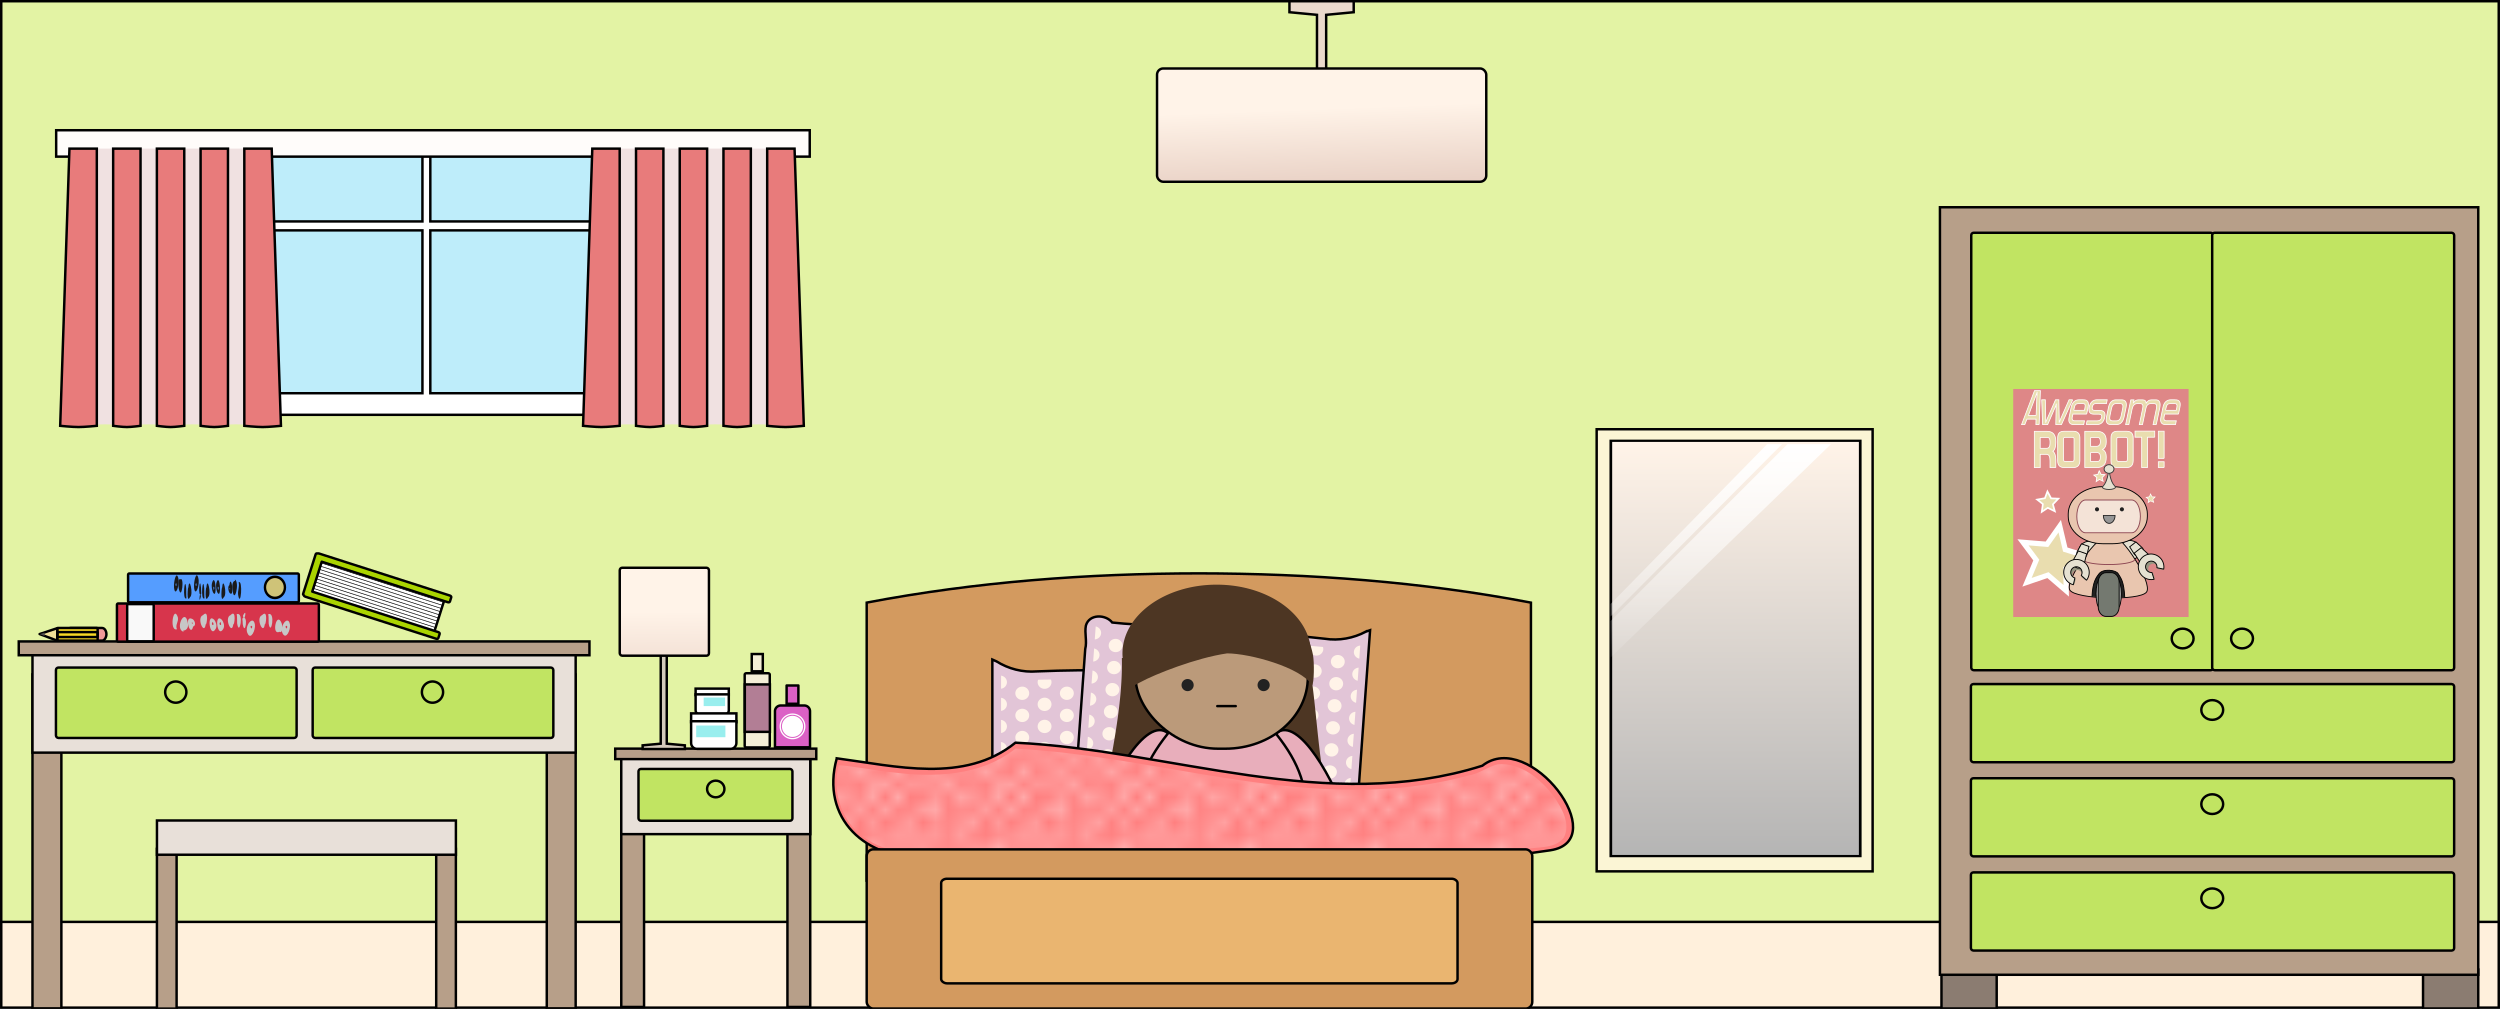<svg xmlns="http://www.w3.org/2000/svg" xmlns:xlink="http://www.w3.org/1999/xlink" viewBox="0 0 2017.719 814.25"><defs><linearGradient id="o" y2="290.04" gradientUnits="userSpaceOnUse" x2="430.58" gradientTransform="matrix(1.006 0 0 -1.006 -2.774 1141.8)" y1="468.83" x1="430.58"><stop offset="0" stop-color="#fff3e8"/><stop offset="1" stop-color="#e4cabe"/></linearGradient><linearGradient xlink:href="#g" id="C" gradientUnits="userSpaceOnUse" gradientTransform="translate(-126.094 -439.219)" x1="935.607" y1="72.122" x2="938.357" y2="146.408"/><linearGradient xlink:href="#w" id="E" gradientUnits="userSpaceOnUse" gradientTransform="matrix(1.058 0 0 -1.072 -1188.079 740.321)" x1="430.58" y1="468.83" x2="430.58" y2="290.04"/><linearGradient xlink:href="#w" id="D" gradientUnits="userSpaceOnUse" gradientTransform="matrix(1.058 0 0 -1.072 -1188.079 740.321)" x1="430.58" y1="468.83" x2="430.58" y2="290.04"/><linearGradient xlink:href="#l" id="G" gradientUnits="userSpaceOnUse" gradientTransform="translate(100)" x1="264.406" y1="496" x2="264.906" y2="585"/><linearGradient xlink:href="#y" id="B" gradientUnits="userSpaceOnUse" gradientTransform="matrix(.968 0 0 .968 -243.84 -1871.975)" x1="1582" y1="870.17" x2="1582" y2="1015.5"/><linearGradient id="u"><stop offset="0" stop-color="#58473c"/><stop offset="1" stop-color="#ac9581"/></linearGradient><linearGradient id="f"><stop offset="0" stop-color="#8b7c71"/><stop offset="1" stop-color="#e2c7a8"/></linearGradient><linearGradient id="i"><stop offset="0" stop-color="#28170b"/><stop offset="1" stop-color="#ac9d93"/></linearGradient><linearGradient id="v"><stop offset="0" stop-color="#fef1e6"/><stop offset="1" stop-color="#b79f89"/></linearGradient><linearGradient id="g"><stop offset="0" stop-color="#fff3e8"/><stop offset="1" stop-color="#e4cabe"/></linearGradient><linearGradient id="h" y2="-996.74" gradientUnits="userSpaceOnUse" x2="237.38" y1="-573.14" x1="237.38"><stop offset="0" stop-color="#37abc8"/><stop offset="1" stop-color="#aef"/></linearGradient><linearGradient id="j" y2="1875.4" gradientUnits="userSpaceOnUse" x2="237.49" y1="1235.7" x1="237.49"><stop offset="0" stop-color="#ecd0af"/><stop offset="1" stop-color="#917c6f"/></linearGradient><linearGradient id="k" y2="1292.8" gradientUnits="userSpaceOnUse" x2="119.56" gradientTransform="translate(.008)" y1="2173.7" x1="119.56"><stop offset="0" stop-color="#28170b"/><stop offset="1" stop-color="#ac9d93"/></linearGradient><linearGradient id="l" y2="732.54" gradientUnits="userSpaceOnUse" x2="168.36" y1="643.51" x1="168.36"><stop offset="0" stop-color="#fff3e8"/><stop offset="1" stop-color="#e4cabe"/></linearGradient><linearGradient id="m" y2="805.73" gradientUnits="userSpaceOnUse" x2="209.25" y1="759.34" x1="209.25"><stop offset="0" stop-color="#fff3e8"/><stop offset="1" stop-color="#e4cabe"/></linearGradient><linearGradient id="n" y2="290.04" gradientUnits="userSpaceOnUse" x2="430.58" gradientTransform="matrix(1.087 0 0 -1.087 -51.895 1191.4)" y1="468.83" x1="430.58"><stop offset="0" stop-color="#fff3e8"/><stop offset="1" stop-color="#e4cabe"/></linearGradient><linearGradient xlink:href="#x" id="A" gradientUnits="userSpaceOnUse" gradientTransform="matrix(.933 0 0 1.012 -107.954 -1549.368)" x1="1569.2" y1="516.46" x2="1569.2" y2="766.85"/><linearGradient id="p" y2="365.24" gradientUnits="userSpaceOnUse" x2="430.58" gradientTransform="matrix(.34 0 0 -.534 153.34 1041.1)" y1="460.88" x1="430.58"><stop offset="0" stop-color="#fbede2"/><stop offset="1" stop-color="#e4cabe"/></linearGradient><linearGradient id="q" y2="531.02" gradientUnits="userSpaceOnUse" x2="174.5" y1="513.53" x1="174.5"><stop offset="0" stop-color="#fef1e6"/><stop offset="1" stop-color="#b79f89"/></linearGradient><linearGradient id="r" y2="1289.8" gradientUnits="userSpaceOnUse" x2="2248.5" y1="1417.1" x1="2248.5"><stop offset="0" stop-color="#99887a"/><stop offset="1" stop-color="#b79f89"/></linearGradient><linearGradient id="s" y2="766.85" gradientUnits="userSpaceOnUse" x2="1569.2" gradientTransform="matrix(.963 0 0 1.045 140.32 643.52)" y1="516.46" x1="1569.2"><stop offset="0" stop-color="#fff3e8"/><stop offset="1" stop-color="#b3b3b3"/></linearGradient><linearGradient id="t" y2="1015.5" gradientUnits="userSpaceOnUse" x2="1582" gradientTransform="translate(0 308.27)" y1="870.17" x1="1582"><stop offset="0" stop-color="#fff"/><stop offset="1" stop-color="#fff" stop-opacity="0"/></linearGradient><linearGradient id="w" y2="290.04" gradientUnits="userSpaceOnUse" x2="430.58" gradientTransform="matrix(1.087 0 0 -1.087 -51.895 1191.4)" y1="468.83" x1="430.58"><stop offset="0" stop-color="#fff3e8"/><stop offset="1" stop-color="#e4cabe"/></linearGradient><linearGradient id="x" y2="766.85" gradientUnits="userSpaceOnUse" x2="1569.2" gradientTransform="matrix(.963 0 0 1.045 140.32 643.52)" y1="516.46" x1="1569.2"><stop offset="0" stop-color="#fff3e8"/><stop offset="1" stop-color="#b3b3b3"/></linearGradient><linearGradient id="y" y2="1015.5" gradientUnits="userSpaceOnUse" x2="1582" gradientTransform="translate(0 308.27)" y1="870.17" x1="1582"><stop offset="0" stop-color="#fff"/><stop offset="1" stop-color="#fff" stop-opacity="0"/></linearGradient><pattern xlink:href="#b" id="F" patternTransform="matrix(10 0 0 10 -558 -398)"/><pattern id="e" patternTransform="scale(10)" height="10" width="10" patternUnits="userSpaceOnUse"><circle r=".45" cy=".81" cx="2.567" fill="#fff"/><circle r=".45" cy="2.33" cx="3.048" fill="#fff"/><circle r=".45" cy="2.415" cx="4.418" fill="#fff"/><circle r=".45" cy="3.029" cx="1.844" fill="#fff"/><circle r=".45" cy="1.363" cx="6.08" fill="#fff"/><circle r=".45" cy="4.413" cx="5.819" fill="#fff"/><circle r=".45" cy="4.048" cx="4.305" fill="#fff"/><circle r=".45" cy="3.045" cx="5.541" fill="#fff"/><circle r=".45" cy="5.527" cx="4.785" fill="#fff"/><circle r=".45" cy="5.184" cx="2.667" fill="#fff"/><circle r=".45" cy="1.448" cx="7.965" fill="#fff"/><circle r=".45" cy="5.049" cx="7.047" fill="#fff"/><circle r=".45" cy=".895" cx="4.34" fill="#fff"/><circle r=".45" cy=".34" cx="7.125" fill="#fff"/><circle r=".45" cy="1.049" cx="9.553" fill="#fff"/><circle r=".45" cy="2.689" cx="7.006" fill="#fff"/><circle r=".45" cy="2.689" cx="8.909" fill="#fff"/><circle r=".45" cy="4.407" cx="9.315" fill="#fff"/><circle r=".45" cy="3.87" cx="7.82" fill="#fff"/><circle r=".45" cy="5.948" cx="8.27" fill="#fff"/><circle r=".45" cy="7.428" cx="7.973" fill="#fff"/><circle r=".45" cy="8.072" cx="9.342" fill="#fff"/><circle r=".45" cy="9.315" cx="8.206" fill="#fff"/><circle r=".45" cy="9.475" cx="9.682" fill="#fff"/><circle r=".45" cy="6.186" cx="9.688" fill="#fff"/><circle r=".45" cy="6.296" cx="3.379" fill="#fff"/><circle r=".45" cy="8.204" cx="2.871" fill="#fff"/><circle r=".45" cy="8.719" cx="4.59" fill="#fff"/><circle r=".45" cy="9.671" cx="3.181" fill="#fff"/><circle r=".45" cy="7.315" cx="5.734" fill="#fff"/><circle r=".45" cy="6.513" cx="6.707" fill="#fff"/><circle r=".45" cy="9.67" cx="5.73" fill="#fff"/><circle r=".45" cy="8.373" cx="6.535" fill="#fff"/><circle r=".45" cy="7.154" cx="4.37" fill="#fff"/><circle r=".45" cy="7.25" cx=".622" fill="#fff"/><circle r=".45" cy="5.679" cx=".831" fill="#fff"/><circle r=".45" cy="8.519" cx="1.257" fill="#fff"/><circle r=".45" cy="6.877" cx="1.989" fill="#fff"/><circle r=".45" cy="3.181" cx=".374" fill="#fff"/><circle r=".45" cy="1.664" cx="1.166" fill="#fff"/><circle r=".45" cy=".093" cx="1.151" fill="#fff"/><circle r=".45" cy="10.093" cx="1.151" fill="#fff"/><circle r=".45" cy="4.451" cx="1.302" fill="#fff"/><circle r=".45" cy="3.763" cx="3.047" fill="#fff"/></pattern><pattern xlink:href="#e" id="d" patternTransform="matrix(10 0 0 10 -600 -420)"/><pattern xlink:href="#z" id="a" patternTransform="matrix(1.076 0 0 -79.547 -43.551 0)"/><pattern id="z" patternTransform="scale(10)" height="1" width="5" patternUnits="userSpaceOnUse"><path d="M0-.5h1v2H0z"/></pattern><pattern xlink:href="#d" id="c" patternTransform="matrix(10 0 0 10 -600 -420)"/><pattern xlink:href="#c" id="b" patternTransform="matrix(10 0 0 10 -558 -418)"/><pattern xlink:href="#a" id="H" patternTransform="matrix(.537 0 0 -63.531 -799.116 179.977)"/></defs><g transform="translate(122.781 459.719)"><path d="M-121.774-458.703H1893.92v748.852H-121.774z" fill="#e3f3a4" stroke="#000" stroke-width="2"/><path d="M-121.766 284.343v69.203h2015.693v-69.203H-121.766z" fill="#fff0dc" stroke="#000" stroke-width="2"/><g stroke-width="2"><path d="M1165.866-113.285v356.826h222.722v-356.826z" fill="#fbf5d5" stroke="#000"/><path d="M1286.814-1028.563h125.582v249.22h-125.582z" fill="url(#A)" stroke="#000" stroke-width="1.362" transform="matrix(1.603 0 0 1.345 -885.473 1279.437)"/><path d="M1365.545-1026.563l-78.815 95.92v7.503l86.32-103.42zm10.229 0l-89.044 106.15v21.906l110.95-128.051z" fill="url(#B)" transform="matrix(1.603 0 0 1.345 -885.473 1279.437)"/></g><g stroke="#000" stroke-width="2"><path d="M940.138-367.784v-79.956l-22.23-2.123v-8.848h51.871v8.848l-22.23 2.123v79.956z" fill="#ead9cc"/><rect ry="5" rx="5" y="-404.454" x="811.049" height="91.429" width="265.714" fill="url(#C)" fill-rule="evenodd" stroke-linecap="round" stroke-linejoin="round"/></g><path d="M42.181-351.43v226.505h358.328V-351.43H42.181z" fill="#fff" stroke="#000" stroke-width="2"/><path d="M59.123-333.97V-281h159.04v-52.97H59.124zm165.4 0V-281h159.04v-52.97h-159.04zm-165.4 60.186v131.419h159.04v-131.419H59.124zm165.4 0v131.419h159.04v-131.419h-159.04z" fill="#beedfa" stroke="#000" stroke-width="2"/><path d="M-77.45-354.613h608.195v21.31H-77.45z" fill="#fffcfa" stroke="#000" stroke-width="2"/><path d="M355.25-339.781v222.824h22.007c1.672-.175 4.095-.288 6.8-.288s5.099.113 6.771.288h21.657c1.672-.175 4.095-.288 6.8-.288s5.099.113 6.771.288h21.657c1.672-.175 4.095-.288 6.8-.288 2.706 0 5.099.113 6.771.288h21.657c1.673-.175 4.095-.288 6.8-.288 2.706 0 5.1.113 6.772.288h22.006V-339.78H355.253z" fill="#f0e1e1"/><path d="M355.26-339.781l-7.472 223.747s9.745.976 14.783.976 14.783-.976 14.783-.976V-339.78zm35.286 0v223.747s7.218.976 11.047.976c3.829 0 11.047-.976 11.047-.976V-339.78zm35.286 0v223.747s7.217.976 11.047.976c3.829 0 11.046-.976 11.046-.976V-339.78zm35.286 0v223.747s7.217.976 11.046.976c3.83 0 11.047-.976 11.047-.976V-339.78zm35.285 0v223.747s9.745.976 14.783.976 14.783-.976 14.783-.976l-7.472-223.747z" fill="#e87b7b" stroke="#000" stroke-width="2"/><path d="M96.507-339.781v222.824H74.5c-1.673-.175-4.095-.288-6.8-.288-2.706 0-5.1.113-6.772.288H39.272c-1.672-.175-4.094-.288-6.8-.288-2.705 0-5.099.113-6.771.288H4.044c-1.672-.175-4.095-.288-6.8-.288s-5.099.113-6.771.288h-21.657c-1.672-.175-4.095-.288-6.8-.288-2.706 0-5.099.113-6.771.288h-22.006V-339.78H96.504z" fill="#f0e1e1"/><path d="M96.497-339.781l7.472 223.747s-9.745.976-14.783.976-14.783-.976-14.783-.976V-339.78zm-35.286 0v223.747s-7.217.976-11.047.976c-3.829 0-11.046-.976-11.046-.976V-339.78zm-35.285 0v223.747s-7.218.976-11.047.976c-3.83 0-11.047-.976-11.047-.976V-339.78zm-35.286 0v223.747s-7.218.976-11.047.976c-3.83 0-11.047-.976-11.047-.976V-339.78zm-35.286 0v223.747s-9.745.976-14.783.976-14.783-.976-14.783-.976l7.472-223.747z" fill="#e87b7b" stroke="#000" stroke-width="2"/><path d="M844.768 3.03c-89.764.13-179.71 6.773-268.053 23.613v224.392h536.106V26.643C1024.479 9.805 934.527 3.172 844.768 3.03z" fill="#d39a5f" stroke="#000" stroke-width="2"/><g stroke-width="1.705"><path d="M681.428 74.043c9.745 6.082 21.112 9.042 32.67 8.115 44.651-1.87 89.396-.617 134.085-.65 12.614-.082 25.515.534 37.95.015 5.77-6.314 19.044-5.707 21.046 3.96.76 6.341-1.996 12.458-.84 18.956-.163 43.424-.037 86.849-.077 130.273-13.469-9.996-30.816-11.631-46.968-9.572-53.676.794-107.359.183-161.036-.18-4.934 5.917-15.997 7.146-19.543-.844-3.747-7.822.945-16.472-.645-24.713.159-42.263.013-84.526.058-126.79l3.3 1.43z" fill="#e2c5d7" stroke="#000" stroke-width="2"/><path d="M685.164 85.58c2.694.385 4.74 2.594 4.74 5.288 0 2.694-2.046 4.903-4.74 5.287V85.581zm214.052.038v10.537c-2.683-.398-4.741-2.606-4.741-5.287 0-2.68 2.06-4.85 4.741-5.25zm-102.19 2.551c.485.794.77 1.71.77 2.7 0 2.964-2.498 5.36-5.589 5.36s-5.628-2.396-5.628-5.36c0-.995.315-1.903.81-2.7 1.559-.002 3.342 0 4.78 0 1.46 0 3.273-.002 4.857 0zm26.173.185c3.329.03 6.557.04 9.907.074.395.735.617 1.554.617 2.44 0 2.965-2.498 5.361-5.59 5.361-3.09 0-5.627-2.396-5.627-5.36 0-.919.267-1.761.694-2.515zm-62.061 0c.421.754.694 1.596.694 2.514 0 2.965-2.498 5.361-5.59 5.361-3.09 0-5.628-2.396-5.628-5.36 0-.887.218-1.706.617-2.441 3.351-.034 6.578-.045 9.907-.074zm97.834.37c5.005.063 6.7.098 10.33.148.262.62.386 1.284.386 1.996 0 2.965-2.498 5.361-5.59 5.361-3.09 0-5.589-2.396-5.589-5.36 0-.771.156-1.485.463-2.145zm-133.569 0c.304.66.463 1.373.463 2.144 0 2.965-2.46 5.361-5.551 5.361s-5.628-2.396-5.628-5.361c0-.716.156-1.373.424-1.997 3.64-.05 5.286-.084 10.292-.147zm156.698 5.73c3.091 0 5.55 2.397 5.55 5.362 0 2.965-2.459 5.36-5.55 5.36-3.091 0-5.628-2.395-5.628-5.36 0-2.965 2.537-5.361 5.628-5.361zm-35.965 0c3.09 0 5.59 2.397 5.59 5.362 0 2.965-2.5 5.36-5.59 5.36-3.092 0-5.628-2.395-5.628-5.36 0-2.965 2.536-5.361 5.628-5.361zm-35.966 0c3.092 0 5.59 2.397 5.59 5.362 0 2.965-2.498 5.36-5.59 5.36-3.091 0-5.628-2.395-5.628-5.36 0-2.965 2.537-5.361 5.628-5.361zm-35.926 0c3.091 0 5.59 2.397 5.59 5.362 0 2.965-2.499 5.36-5.59 5.36-3.091 0-5.628-2.395-5.628-5.36 0-2.965 2.537-5.361 5.628-5.361zm-35.966 0c3.092 0 5.59 2.397 5.59 5.362 0 2.965-2.498 5.36-5.59 5.36-3.091 0-5.628-2.395-5.628-5.36 0-2.965 2.537-5.361 5.628-5.361zm-36.004 0c3.091 0 5.59 2.397 5.59 5.362 0 2.965-2.499 5.36-5.59 5.36-3.091 0-5.59-2.395-5.59-5.36 0-2.965 2.499-5.361 5.59-5.361zm161.824 8.911c3.091 0 5.59 2.396 5.59 5.361s-2.499 5.398-5.59 5.398c-3.092 0-5.59-2.433-5.59-5.398s2.498-5.361 5.59-5.361zm-35.966 0c3.092 0 5.59 2.396 5.59 5.361s-2.498 5.398-5.59 5.398c-3.09 0-5.627-2.433-5.627-5.398s2.536-5.361 5.627-5.361zm-35.926 0c3.091 0 5.59 2.396 5.59 5.361s-2.499 5.398-5.59 5.398c-3.091 0-5.628-2.433-5.628-5.398s2.537-5.361 5.628-5.361zm-35.966 0c3.092 0 5.59 2.396 5.59 5.361s-2.498 5.398-5.59 5.398c-3.09 0-5.627-2.433-5.627-5.398s2.536-5.361 5.627-5.361zm-35.926 0c3.091 0 5.55 2.396 5.55 5.361s-2.459 5.398-5.55 5.398c-3.091 0-5.628-2.433-5.628-5.398s2.537-5.361 5.628-5.361zm178.902.074v10.611c-2.683-.405-4.741-2.643-4.741-5.324s2.058-4.888 4.741-5.287zm-214.052 0c2.694.384 4.74 2.594 4.74 5.287 0 2.694-2.046 4.934-4.74 5.324V103.44zm196.94 8.874c3.09 0 5.55 2.396 5.55 5.36 0 2.966-2.46 5.362-5.55 5.362-3.092 0-5.629-2.396-5.629-5.361s2.537-5.361 5.628-5.361zm-35.966 0c3.091 0 5.59 2.396 5.59 5.36 0 2.966-2.499 5.362-5.59 5.362-3.091 0-5.628-2.396-5.628-5.361s2.537-5.361 5.628-5.361zm-35.965 0c3.09 0 5.589 2.396 5.589 5.36 0 2.966-2.498 5.362-5.59 5.362-3.09 0-5.627-2.396-5.627-5.361s2.536-5.361 5.628-5.361zm-35.927 0c3.091 0 5.59 2.396 5.59 5.36 0 2.966-2.499 5.362-5.59 5.362-3.091 0-5.628-2.396-5.628-5.361s2.537-5.361 5.628-5.361zm-35.965 0c3.09 0 5.59 2.396 5.59 5.36 0 2.966-2.5 5.362-5.59 5.362-3.092 0-5.628-2.396-5.628-5.361s2.536-5.361 5.628-5.361zm-36.005 0c3.092 0 5.59 2.396 5.59 5.36 0 2.966-2.498 5.362-5.59 5.362-3.09 0-5.589-2.396-5.589-5.361s2.498-5.361 5.59-5.361zm161.824 8.91c3.091 0 5.59 2.396 5.59 5.361s-2.499 5.361-5.59 5.361c-3.091 0-5.59-2.396-5.59-5.36 0-2.966 2.499-5.362 5.59-5.362zm-35.965 0c3.09 0 5.59 2.396 5.59 5.361s-2.5 5.361-5.59 5.361c-3.092 0-5.628-2.396-5.628-5.36 0-2.966 2.536-5.362 5.628-5.362zm-35.927 0c3.091 0 5.59 2.396 5.59 5.361s-2.499 5.361-5.59 5.361c-3.091 0-5.628-2.396-5.628-5.36 0-2.966 2.537-5.362 5.628-5.362zm-35.965 0c3.091 0 5.59 2.396 5.59 5.361s-2.499 5.361-5.59 5.361c-3.092 0-5.628-2.396-5.628-5.36 0-2.966 2.536-5.362 5.628-5.362zm-35.927 0c3.091 0 5.551 2.396 5.551 5.361s-2.46 5.361-5.55 5.361c-3.092 0-5.629-2.396-5.629-5.36 0-2.966 2.537-5.362 5.628-5.362zm178.902.074v10.574c-2.682-.398-4.741-2.606-4.741-5.287s2.059-4.888 4.741-5.287zm-214.052 0c2.694.384 4.741 2.594 4.741 5.287 0 2.694-2.047 4.904-4.741 5.287v-10.574zm196.94 8.874c3.09 0 5.55 2.396 5.55 5.36 0 2.966-2.46 5.362-5.55 5.362-3.092 0-5.628-2.396-5.628-5.361s2.536-5.361 5.628-5.361zm-35.966 0c3.091 0 5.59 2.396 5.59 5.36 0 2.966-2.499 5.362-5.59 5.362-3.091 0-5.628-2.396-5.628-5.361s2.537-5.361 5.628-5.361zm-35.965 0c3.091 0 5.59 2.396 5.59 5.36 0 2.966-2.499 5.362-5.59 5.362-3.091 0-5.628-2.396-5.628-5.361s2.537-5.361 5.628-5.361zm-35.927 0c3.092 0 5.59 2.396 5.59 5.36 0 2.966-2.498 5.362-5.59 5.362-3.091 0-5.628-2.396-5.628-5.361s2.537-5.361 5.628-5.361zm-35.965 0c3.091 0 5.59 2.396 5.59 5.36 0 2.966-2.499 5.362-5.59 5.362-3.091 0-5.628-2.396-5.628-5.361s2.537-5.361 5.628-5.361zm-36.004 0c3.091 0 5.59 2.396 5.59 5.36 0 2.966-2.499 5.362-5.59 5.362-3.092 0-5.59-2.396-5.59-5.361s2.498-5.361 5.59-5.361zm161.823 8.91c3.092 0 5.59 2.396 5.59 5.361s-2.498 5.398-5.59 5.398c-3.091 0-5.59-2.433-5.59-5.398s2.499-5.36 5.59-5.36zm-35.965 0c3.091 0 5.59 2.396 5.59 5.361s-2.499 5.398-5.59 5.398c-3.091 0-5.628-2.433-5.628-5.398s2.537-5.36 5.628-5.36zm-35.927 0c3.092 0 5.59 2.396 5.59 5.361s-2.498 5.398-5.59 5.398c-3.09 0-5.628-2.433-5.628-5.398s2.537-5.36 5.628-5.36zm-35.965 0c3.091 0 5.59 2.396 5.59 5.361s-2.499 5.398-5.59 5.398c-3.091 0-5.628-2.433-5.628-5.398s2.537-5.36 5.628-5.36zm-35.927 0c3.092 0 5.551 2.396 5.551 5.361s-2.46 5.398-5.55 5.398c-3.092 0-5.628-2.433-5.628-5.398s2.536-5.36 5.627-5.36zm178.903.074v10.611c-2.683-.405-4.742-2.643-4.742-5.324s2.06-4.888 4.742-5.287zm-214.053 0c2.694.384 4.742 2.594 4.742 5.287 0 2.694-2.048 4.934-4.742 5.324v-10.611zm196.94 8.874c3.091 0 5.55 2.359 5.55 5.324s-2.459 5.398-5.55 5.398c-3.091 0-5.628-2.433-5.628-5.398s2.537-5.324 5.628-5.324zm-35.966 0c3.092 0 5.59 2.359 5.59 5.324s-2.498 5.398-5.59 5.398c-3.09 0-5.627-2.433-5.627-5.398s2.536-5.324 5.627-5.324zm-35.965 0c3.091 0 5.59 2.359 5.59 5.324s-2.499 5.398-5.59 5.398c-3.091 0-5.628-2.433-5.628-5.398s2.537-5.324 5.628-5.324zm-35.926 0c3.09 0 5.589 2.359 5.589 5.324s-2.498 5.398-5.59 5.398c-3.09 0-5.627-2.433-5.627-5.398s2.536-5.324 5.628-5.324zm-35.966 0c3.091 0 5.59 2.359 5.59 5.324s-2.499 5.398-5.59 5.398c-3.091 0-5.628-2.433-5.628-5.398s2.537-5.324 5.628-5.324zm-36.004 0c3.091 0 5.59 2.359 5.59 5.324s-2.499 5.398-5.59 5.398c-3.091 0-5.59-2.433-5.59-5.398s2.499-5.324 5.59-5.324zm161.824 8.873c3.09 0 5.59 2.433 5.59 5.398s-2.5 5.361-5.59 5.361c-3.092 0-5.59-2.396-5.59-5.36 0-2.966 2.498-5.399 5.59-5.399zm-35.966 0c3.092 0 5.59 2.433 5.59 5.398s-2.498 5.361-5.59 5.361c-3.091 0-5.628-2.396-5.628-5.36 0-2.966 2.537-5.399 5.628-5.399zm-35.926 0c3.091 0 5.59 2.433 5.59 5.398s-2.499 5.361-5.59 5.361c-3.092 0-5.628-2.396-5.628-5.36 0-2.966 2.536-5.399 5.628-5.399zm-35.966 0c3.092 0 5.59 2.433 5.59 5.398s-2.498 5.361-5.59 5.361c-3.091 0-5.628-2.396-5.628-5.36 0-2.966 2.537-5.399 5.628-5.399zm-35.926 0c3.091 0 5.55 2.433 5.55 5.398s-2.459 5.361-5.55 5.361c-3.091 0-5.628-2.396-5.628-5.36 0-2.966 2.537-5.399 5.628-5.399zm178.902.074v10.611c-2.683-.398-4.741-2.606-4.741-5.287s2.058-4.919 4.74-5.324zm-214.053 0c2.694.39 4.742 2.63 4.742 5.324s-2.048 4.904-4.742 5.287v-10.61zm196.837 8.88c3.092 0 5.551 2.433 5.551 5.398s-2.46 5.362-5.55 5.362c-3.092 0-5.629-2.397-5.629-5.362 0-2.965 2.537-5.398 5.628-5.398zm-35.965 0c3.091 0 5.59 2.433 5.59 5.398s-2.499 5.362-5.59 5.362c-3.091 0-5.628-2.397-5.628-5.362 0-2.965 2.537-5.398 5.628-5.398zm-35.965 0c3.09 0 5.59 2.433 5.59 5.398s-2.5 5.362-5.59 5.362c-3.092 0-5.628-2.397-5.628-5.362 0-2.965 2.536-5.398 5.628-5.398zm-35.927 0c3.091 0 5.59 2.433 5.59 5.398s-2.499 5.362-5.59 5.362c-3.091 0-5.628-2.397-5.628-5.362 0-2.965 2.537-5.398 5.628-5.398zm-35.965 0c3.091 0 5.59 2.433 5.59 5.398s-2.499 5.362-5.59 5.362c-3.092 0-5.628-2.397-5.628-5.362 0-2.965 2.536-5.398 5.628-5.398zm-36.004 0c3.09 0 5.589 2.433 5.589 5.398s-2.498 5.362-5.59 5.362c-3.09 0-5.589-2.397-5.589-5.362 0-2.965 2.498-5.398 5.59-5.398zm161.823 8.948c3.091 0 5.59 2.396 5.59 5.361s-2.499 5.398-5.59 5.398c-3.091 0-5.59-2.433-5.59-5.398s2.499-5.361 5.59-5.361zm-35.965 0c3.091 0 5.59 2.396 5.59 5.361s-2.499 5.398-5.59 5.398c-3.091 0-5.628-2.433-5.628-5.398s2.537-5.361 5.628-5.361zm-35.927 0c3.091 0 5.59 2.396 5.59 5.361s-2.499 5.398-5.59 5.398c-3.091 0-5.628-2.433-5.628-5.398s2.537-5.361 5.628-5.361zm-35.965 0c3.091 0 5.59 2.396 5.59 5.361s-2.499 5.398-5.59 5.398c-3.091 0-5.628-2.433-5.628-5.398s2.537-5.361 5.628-5.361zm-35.927 0c3.092 0 5.551 2.396 5.551 5.361s-2.46 5.398-5.55 5.398c-3.092 0-5.629-2.433-5.629-5.398s2.537-5.361 5.628-5.361zm178.902.074v10.611c-2.682-.405-4.74-2.643-4.74-5.324s2.058-4.889 4.74-5.287zm-214.052 0c2.694.384 4.741 2.593 4.741 5.287 0 2.693-2.047 4.934-4.741 5.324v-10.611zm196.94 8.873c3.09 0 5.55 2.36 5.55 5.325 0 2.965-2.46 5.398-5.55 5.398-3.092 0-5.628-2.433-5.628-5.398s2.536-5.325 5.628-5.325zm-35.966 0c3.092 0 5.59 2.36 5.59 5.325 0 2.965-2.498 5.398-5.59 5.398-3.09 0-5.628-2.433-5.628-5.398s2.537-5.325 5.628-5.325zm-35.965 0c3.091 0 5.59 2.36 5.59 5.325 0 2.965-2.499 5.398-5.59 5.398-3.091 0-5.628-2.433-5.628-5.398s2.537-5.325 5.628-5.325zm-35.927 0c3.092 0 5.59 2.36 5.59 5.325 0 2.965-2.498 5.398-5.59 5.398-3.09 0-5.628-2.433-5.628-5.398s2.537-5.325 5.628-5.325zm-35.965 0c3.091 0 5.59 2.36 5.59 5.325 0 2.965-2.499 5.398-5.59 5.398-3.091 0-5.628-2.433-5.628-5.398s2.537-5.325 5.628-5.325zm-36.004 0c3.091 0 5.59 2.36 5.59 5.325 0 2.965-2.499 5.398-5.59 5.398-3.091 0-5.59-2.433-5.59-5.398s2.499-5.325 5.59-5.325zm161.823 8.874c3.092 0 5.59 2.433 5.59 5.398s-2.498 5.361-5.59 5.361c-3.09 0-5.589-2.396-5.589-5.36 0-2.966 2.498-5.399 5.59-5.399zm-35.965 0c3.091 0 5.59 2.433 5.59 5.398s-2.499 5.361-5.59 5.361c-3.091 0-5.628-2.396-5.628-5.36 0-2.966 2.537-5.399 5.628-5.399zm-35.927 0c3.092 0 5.59 2.433 5.59 5.398s-2.498 5.361-5.59 5.361c-3.09 0-5.627-2.396-5.627-5.36 0-2.966 2.536-5.399 5.627-5.399zm-35.965 0c3.091 0 5.59 2.433 5.59 5.398s-2.499 5.361-5.59 5.361c-3.091 0-5.628-2.396-5.628-5.36 0-2.966 2.537-5.399 5.628-5.399zm-35.926 0c3.09 0 5.55 2.433 5.55 5.398s-2.46 5.361-5.55 5.361c-3.092 0-5.628-2.396-5.628-5.36 0-2.966 2.536-5.399 5.628-5.399zm178.902.074v10.611c-2.683-.398-4.742-2.606-4.742-5.287s2.06-4.92 4.742-5.324zm-214.053 0c2.694.39 4.742 2.63 4.742 5.324 0 2.693-2.048 4.903-4.742 5.287V192.7zm196.894 8.87c3.092 0 5.551 2.432 5.551 5.397 0 2.965-2.46 5.362-5.55 5.362-3.092 0-5.629-2.397-5.629-5.362 0-2.965 2.537-5.398 5.628-5.398zm-35.965 0c3.091 0 5.59 2.432 5.59 5.397 0 2.965-2.499 5.362-5.59 5.362-3.091 0-5.628-2.397-5.628-5.362 0-2.965 2.537-5.398 5.628-5.398zm-35.965 0c3.09 0 5.589 2.432 5.589 5.397 0 2.965-2.498 5.362-5.59 5.362-3.09 0-5.627-2.397-5.627-5.362 0-2.965 2.536-5.398 5.628-5.398zm-35.927 0c3.091 0 5.59 2.432 5.59 5.397 0 2.965-2.499 5.362-5.59 5.362-3.091 0-5.628-2.397-5.628-5.362 0-2.965 2.537-5.398 5.628-5.398zm-35.965 0c3.09 0 5.59 2.432 5.59 5.397 0 2.965-2.5 5.362-5.59 5.362-3.092 0-5.628-2.397-5.628-5.362 0-2.965 2.536-5.398 5.628-5.398zm-36.005 0c3.092 0 5.59 2.432 5.59 5.397 0 2.965-2.498 5.362-5.59 5.362-3.09 0-5.59-2.397-5.59-5.362 0-2.965 2.5-5.398 5.59-5.398zm161.824 8.947c3.091 0 5.59 2.396 5.59 5.36 0 .73-.152 1.399-.424 2.034-3.629.05-5.268.085-10.254.148a5.012 5.012 0 01-.501-2.181c0-2.965 2.498-5.361 5.59-5.361zm-35.965 0c3.091 0 5.59 2.396 5.59 5.36 0 .904-.247 1.728-.656 2.478-3.323.033-6.53.045-9.83.074-.442-.77-.732-1.616-.732-2.551 0-2.965 2.536-5.361 5.628-5.361zm-35.927 0c3.091 0 5.59 2.396 5.59 5.36 0 1.008-.309 1.927-.81 2.737-1.572.002-3.369 0-4.818 0-1.436 0-3.224.002-4.78 0-.506-.809-.81-1.73-.81-2.736 0-2.965 2.537-5.361 5.628-5.361zm-35.965 0c3.091 0 5.59 2.396 5.59 5.36 0 .936-.297 1.783-.733 2.552-3.305-.029-6.502-.04-9.83-.074a5.06 5.06 0 01-.655-2.477c0-2.965 2.536-5.361 5.628-5.361zm-35.927 0c3.092 0 5.551 2.396 5.551 5.36 0 .79-.184 1.505-.501 2.182-5.006-.063-6.61-.098-10.254-.148a5.015 5.015 0 01-.424-2.033c0-2.965 2.537-5.361 5.628-5.361zm178.902.074v10.574c-2.682-.405-4.741-2.606-4.741-5.287s2.059-4.889 4.741-5.287zm-214.052 0c2.694.384 4.741 2.593 4.741 5.287 0 2.693-2.047 4.897-4.741 5.287V210.59z" fill="#fff3e8"/><path d="M-715.716 354.143c-12.883-.073-27.48-.236-40.607-.402V236.459c13.7-.173 29.023-.336 42.194-.402v118.08c-.562-.002-1.015.002-1.587 0z" fill="url(#D)" transform="matrix(-1.173 0 0 1.173 -17.42 -192.7)"/></g><g stroke-width="1.705"><path d="M979.609 50.08c-10.16 5.36-21.711 7.49-33.17 5.728-44.4-5.097-89.118-7.087-133.688-10.355-12.574-.994-25.486-1.314-37.851-2.732-5.297-6.715-18.581-7.07-21.278 2.426-1.217 6.27 1.09 12.57-.535 18.967-2.98 43.322-6.25 86.624-9.353 129.938 14.157-8.995 31.577-9.37 47.538-6.148 53.478 4.678 107.064 7.955 160.626 11.478 4.493 6.26 15.438 8.286 19.553.574 4.303-7.53.25-16.498 2.432-24.601 2.901-42.164 6.106-84.306 9.12-126.462l-3.394 1.187z" fill="#e2c5d7" stroke="#000" stroke-width="2"/><path d="M975.048 61.317c-2.715.188-4.916 2.244-5.111 4.93-.195 2.687 1.687 5.039 4.346 5.617l.765-10.547zM761.555 45.858l-.763 10.51c2.704-.203 4.917-2.256 5.112-4.93.194-2.674-1.704-4.987-4.35-5.58zm101.737 9.943a5.145 5.145 0 00-.964 2.636c-.215 2.957 2.103 5.528 5.187 5.751 3.083.224 5.786-1.982 6-4.94.073-.99-.175-1.92-.611-2.75-1.555-.115-3.333-.242-4.767-.346-1.456-.105-3.265-.24-4.845-.351zm-26.118-1.71c-3.322-.212-6.543-.436-9.886-.644a5.115 5.115 0 00-.792 2.389c-.215 2.957 2.103 5.528 5.187 5.752 3.083.223 5.786-1.983 6-4.94.067-.915-.138-1.775-.51-2.558zm61.898 4.492c-.474.721-.807 1.542-.874 2.457-.214 2.958 2.104 5.528 5.187 5.752 3.083.224 5.787-1.982 6.001-4.94a5.055 5.055 0 00-.438-2.478c-3.34-.276-6.558-.52-9.876-.791zm-97.604-6.714c-4.996-.299-6.689-.387-10.314-.6a5.082 5.082 0 00-.529 1.963c-.215 2.958 2.104 5.528 5.187 5.752 3.083.224 5.748-1.985 5.963-4.942a5.02 5.02 0 00-.306-2.173zm133.219 9.67a5.077 5.077 0 00-.617 2.105c-.215 2.957 2.065 5.525 5.148 5.749 3.083.224 5.787-1.983 6.002-4.94a4.994 4.994 0 00-.279-2.022c-3.626-.313-5.266-.467-10.254-.892zM777.985 55.91c-3.083-.224-5.71 1.988-5.924 4.945-.215 2.957 2.065 5.525 5.148 5.749 3.083.224 5.787-1.983 6.001-4.94.215-2.957-2.142-5.53-5.225-5.754zm35.871 2.603c-3.083-.223-5.748 1.986-5.963 4.943-.214 2.957 2.104 5.528 5.187 5.752 3.083.223 5.787-1.983 6.001-4.94.215-2.957-2.142-5.53-5.225-5.755zm35.871 2.604c-3.083-.224-5.748 1.985-5.963 4.942-.214 2.958 2.104 5.528 5.187 5.752 3.083.224 5.787-1.982 6.001-4.94.215-2.957-2.142-5.53-5.225-5.754zm35.832 2.6c-3.083-.223-5.748 1.986-5.962 4.943-.215 2.957 2.103 5.528 5.186 5.752 3.083.224 5.787-1.982 6.001-4.94.215-2.957-2.141-5.53-5.225-5.754zm35.871 2.604c-3.083-.223-5.748 1.986-5.962 4.943-.215 2.957 2.103 5.528 5.186 5.752 3.083.223 5.787-1.983 6.001-4.94.215-2.957-2.141-5.53-5.225-5.755zm35.91 2.607c-3.083-.224-5.748 1.985-5.963 4.942-.214 2.958 2.104 5.528 5.187 5.752 3.083.224 5.748-1.985 5.963-4.942.215-2.958-2.104-5.528-5.187-5.752zM795.296 66.1c-3.083-.224-5.748 1.985-5.963 4.943-.214 2.957 2.101 5.564 5.184 5.788 3.083.224 5.751-2.022 5.966-4.98.214-2.956-2.104-5.527-5.187-5.75zm35.871 2.604c-3.083-.224-5.748 1.985-5.963 4.942-.214 2.957 2.101 5.565 5.184 5.789 3.083.224 5.79-2.02 6.004-4.977.215-2.957-2.142-5.53-5.225-5.754zm35.832 2.6c-3.083-.223-5.748 1.986-5.962 4.943-.215 2.957 2.1 5.565 5.183 5.789 3.084.223 5.79-2.02 6.004-4.977.215-2.957-2.141-5.53-5.225-5.754zm35.871 2.604c-3.083-.223-5.748 1.986-5.962 4.943-.215 2.957 2.1 5.564 5.184 5.788 3.083.224 5.789-2.019 6.003-4.976.215-2.957-2.141-5.53-5.225-5.755zm35.833 2.601c-3.083-.224-5.71 1.988-5.925 4.945-.214 2.958 2.063 5.562 5.146 5.786 3.083.224 5.79-2.02 6.004-4.976.214-2.958-2.142-5.531-5.225-5.755zM760.265 63.633l-.769 10.583c2.705-.21 4.92-2.293 5.115-4.967.194-2.674-1.7-5.025-4.346-5.616zm213.49 15.495c-2.714.188-4.916 2.244-5.111 4.93-.195 2.687 1.684 5.07 4.343 5.654l.768-10.584zM776.69 73.722c-3.083-.224-5.71 1.988-5.924 4.945-.215 2.957 2.065 5.525 5.148 5.749 3.083.224 5.787-1.983 6.001-4.94.215-2.957-2.142-5.53-5.225-5.754zm35.871 2.603c-3.083-.223-5.748 1.986-5.963 4.943-.214 2.957 2.104 5.528 5.187 5.752 3.083.223 5.786-1.983 6.001-4.94.215-2.957-2.142-5.53-5.225-5.755zm35.871 2.604c-3.083-.224-5.748 1.985-5.963 4.942-.214 2.958 2.104 5.528 5.187 5.752 3.083.224 5.786-1.982 6.001-4.94.215-2.957-2.142-5.53-5.225-5.754zm35.832 2.6c-3.083-.223-5.748 1.986-5.962 4.943-.215 2.958 2.103 5.528 5.186 5.752 3.083.224 5.787-1.982 6.001-4.94.215-2.957-2.141-5.53-5.225-5.754zm35.871 2.605c-3.083-.224-5.748 1.985-5.962 4.942-.215 2.957 2.103 5.528 5.186 5.752 3.083.223 5.787-1.983 6.001-4.94.215-2.957-2.141-5.53-5.225-5.754zm35.91 2.606c-3.083-.224-5.748 1.985-5.963 4.942-.214 2.958 2.104 5.528 5.187 5.752 3.083.224 5.748-1.985 5.963-4.942.214-2.958-2.104-5.528-5.187-5.752zm-162.044-2.828c-3.083-.224-5.748 1.985-5.963 4.943-.214 2.957 2.104 5.528 5.187 5.751 3.083.224 5.748-1.985 5.963-4.942.214-2.957-2.104-5.528-5.187-5.752zm35.871 2.604c-3.083-.224-5.748 1.985-5.963 4.942-.214 2.957 2.104 5.528 5.187 5.752 3.083.224 5.786-1.982 6.001-4.94.215-2.957-2.142-5.53-5.225-5.754zm35.832 2.6c-3.083-.223-5.748 1.986-5.963 4.943-.214 2.957 2.104 5.528 5.187 5.752 3.083.224 5.787-1.983 6.001-4.94.215-2.957-2.141-5.53-5.225-5.754zm35.871 2.604c-3.083-.224-5.748 1.986-5.963 4.943-.214 2.957 2.104 5.528 5.187 5.751 3.083.224 5.787-1.982 6.001-4.94.215-2.956-2.141-5.53-5.225-5.754zm35.833 2.601c-3.083-.224-5.71 1.988-5.925 4.945-.214 2.958 2.065 5.525 5.148 5.75 3.084.223 5.787-1.983 6.002-4.94.214-2.958-2.142-5.531-5.225-5.755zM758.97 81.444l-.766 10.546c2.704-.203 4.918-2.256 5.112-4.93.194-2.674-1.7-5.025-4.346-5.616zm213.49 15.495c-2.714.188-4.916 2.244-5.111 4.93-.195 2.687 1.687 5.04 4.346 5.617l.765-10.546zm-197.065-5.406c-3.083-.224-5.71 1.988-5.924 4.945-.215 2.957 2.065 5.525 5.148 5.749 3.083.224 5.787-1.983 6.001-4.94.215-2.957-2.142-5.53-5.225-5.754zm35.871 2.603c-3.083-.223-5.748 1.986-5.963 4.943-.214 2.957 2.104 5.528 5.187 5.752 3.083.223 5.786-1.983 6.001-4.94.215-2.957-2.142-5.53-5.225-5.755zm35.871 2.604c-3.083-.224-5.748 1.985-5.963 4.942-.214 2.958 2.104 5.528 5.187 5.752 3.083.224 5.786-1.982 6.001-4.94.215-2.957-2.142-5.53-5.225-5.754zm35.832 2.6c-3.083-.223-5.748 1.986-5.963 4.943-.214 2.957 2.104 5.528 5.187 5.752 3.083.224 5.787-1.982 6.001-4.94.215-2.957-2.141-5.53-5.225-5.754zm35.871 2.604c-3.083-.223-5.748 1.986-5.963 4.943-.214 2.957 2.104 5.528 5.187 5.752 3.083.223 5.787-1.983 6.001-4.94.215-2.957-2.141-5.53-5.225-5.755zm35.91 2.607c-3.083-.224-5.748 1.985-5.963 4.942-.215 2.958 2.104 5.528 5.187 5.752 3.083.224 5.748-1.985 5.963-4.942.214-2.958-2.104-5.528-5.187-5.752zm-162.044-2.828c-3.083-.224-5.748 1.985-5.963 4.943-.215 2.957 2.1 5.564 5.184 5.788 3.083.224 5.751-2.022 5.966-4.98.214-2.956-2.104-5.527-5.187-5.75zm35.871 2.604c-3.083-.224-5.748 1.985-5.963 4.942-.215 2.957 2.1 5.565 5.184 5.789 3.083.224 5.79-2.02 6.004-4.977.215-2.957-2.142-5.53-5.225-5.754zm35.832 2.6c-3.083-.223-5.748 1.986-5.963 4.943-.214 2.957 2.101 5.565 5.184 5.789 3.084.223 5.79-2.02 6.004-4.977.215-2.957-2.142-5.53-5.225-5.754zm35.871 2.604c-3.083-.224-5.748 1.986-5.963 4.943-.214 2.957 2.101 5.564 5.184 5.788 3.084.224 5.79-2.019 6.004-4.976.215-2.957-2.142-5.53-5.225-5.755zm35.833 2.601c-3.084-.224-5.71 1.988-5.925 4.945-.214 2.958 2.063 5.562 5.146 5.786 3.083.224 5.789-2.02 6.004-4.976.214-2.958-2.142-5.531-5.225-5.755zM757.674 99.255l-.768 10.583c2.705-.21 4.92-2.293 5.115-4.967.194-2.674-1.7-5.025-4.347-5.616zm213.491 15.495c-2.714.188-4.916 2.244-5.111 4.93-.195 2.687 1.684 5.07 4.343 5.654l.768-10.584zM774.1 109.344c-3.083-.224-5.707 1.95-5.922 4.908-.214 2.957 2.063 5.562 5.146 5.786 3.083.224 5.79-2.02 6.004-4.977.214-2.957-2.145-5.493-5.228-5.717zm35.871 2.603c-3.083-.223-5.746 1.949-5.96 4.906-.215 2.957 2.1 5.565 5.184 5.789 3.083.223 5.789-2.02 6.004-4.977.214-2.957-2.145-5.494-5.228-5.718zm35.871 2.604c-3.083-.224-5.746 1.948-5.96 4.906-.215 2.957 2.1 5.564 5.184 5.788 3.083.224 5.79-2.02 6.004-4.976.214-2.958-2.145-5.494-5.228-5.718zm35.832 2.6c-3.083-.223-5.745 1.95-5.96 4.906-.215 2.958 2.1 5.565 5.184 5.789 3.083.224 5.79-2.02 6.004-4.977.215-2.957-2.145-5.493-5.228-5.717zm35.871 2.604c-3.083-.223-5.745 1.949-5.96 4.906-.215 2.957 2.1 5.565 5.184 5.789 3.083.223 5.79-2.02 6.004-4.977.215-2.957-2.145-5.494-5.228-5.718zm35.91 2.607c-3.083-.224-5.746 1.948-5.96 4.905-.215 2.958 2.1 5.565 5.184 5.789 3.083.224 5.75-2.022 5.965-4.98.215-2.957-2.106-5.49-5.189-5.714zm-162.041-2.865c-3.084-.223-5.751 2.022-5.966 4.98-.215 2.957 2.104 5.528 5.187 5.751 3.083.224 5.748-1.985 5.963-4.942.214-2.957-2.101-5.565-5.184-5.789zm35.87 2.604c-3.083-.224-5.75 2.022-5.965 4.98-.215 2.956 2.104 5.527 5.187 5.75 3.083.225 5.786-1.981 6-4.939.216-2.957-2.138-5.567-5.221-5.791zm35.833 2.6c-3.083-.223-5.751 2.023-5.966 4.98-.214 2.957 2.104 5.528 5.187 5.752 3.083.224 5.787-1.983 6.001-4.94.215-2.957-2.139-5.567-5.222-5.791zm35.87 2.604c-3.082-.223-5.75 2.022-5.965 4.98-.214 2.957 2.104 5.528 5.187 5.751 3.083.224 5.787-1.982 6.001-4.94.215-2.956-2.139-5.567-5.222-5.79zm35.833 2.601c-3.083-.223-5.712 2.025-5.927 4.982-.215 2.958 2.065 5.525 5.148 5.75 3.083.223 5.787-1.983 6.002-4.94.214-2.958-2.14-5.568-5.223-5.792zM756.382 117.03l-.768 10.583c2.704-.203 4.917-2.256 5.112-4.93.194-2.674-1.698-5.055-4.344-5.653zm213.49 15.496c-2.714.194-4.919 2.28-5.113 4.967-.195 2.686 1.687 5.038 4.346 5.616l.768-10.583zm-196.962-5.393c-3.084-.224-5.713 2.025-5.928 4.982-.214 2.957 2.065 5.525 5.149 5.749 3.083.224 5.786-1.982 6.001-4.94.215-2.957-2.14-5.567-5.222-5.79zm35.87 2.604c-3.083-.224-5.75 2.022-5.965 4.979-.215 2.957 2.104 5.528 5.187 5.752 3.083.223 5.786-1.983 6.001-4.94.215-2.957-2.14-5.568-5.222-5.791zm35.872 2.603c-3.084-.223-5.751 2.022-5.966 4.98-.215 2.957 2.104 5.527 5.187 5.751 3.083.224 5.786-1.982 6.001-4.94.215-2.957-2.14-5.567-5.222-5.79zm35.832 2.601c-3.083-.224-5.751 2.022-5.966 4.98-.214 2.957 2.104 5.527 5.187 5.751 3.083.224 5.787-1.982 6.001-4.94.215-2.957-2.139-5.567-5.222-5.79zm35.87 2.604c-3.082-.224-5.75 2.022-5.965 4.979-.214 2.957 2.104 5.528 5.187 5.752 3.083.223 5.787-1.983 6.001-4.94.215-2.957-2.139-5.567-5.222-5.791zm35.91 2.606c-3.083-.224-5.75 2.022-5.965 4.98-.215 2.957 2.104 5.527 5.187 5.751 3.083.224 5.748-1.985 5.963-4.942.214-2.958-2.101-5.565-5.184-5.789zm-162.046-2.79c-3.083-.224-5.748 1.985-5.963 4.942-.215 2.957 2.1 5.565 5.184 5.788 3.083.224 5.75-2.022 5.965-4.979.215-2.957-2.103-5.528-5.186-5.752zm35.87 2.603c-3.082-.224-5.747 1.985-5.962 4.942-.215 2.958 2.1 5.565 5.184 5.79 3.083.223 5.79-2.02 6.004-4.977.214-2.958-2.142-5.531-5.225-5.755zm35.833 2.6c-3.083-.223-5.748 1.986-5.963 4.943-.214 2.957 2.101 5.565 5.184 5.789 3.083.224 5.79-2.02 6.004-4.977.215-2.957-2.142-5.53-5.225-5.754zm35.871 2.604c-3.083-.223-5.748 1.986-5.963 4.943-.214 2.957 2.101 5.565 5.184 5.789 3.083.223 5.79-2.02 6.004-4.977.215-2.957-2.142-5.53-5.225-5.755zm35.832 2.601c-3.083-.223-5.71 1.988-5.924 4.946-.215 2.957 2.062 5.562 5.146 5.785 3.083.224 5.789-2.019 6.003-4.976.215-2.957-2.141-5.53-5.225-5.755zm-178.438-12.877l-.768 10.583c2.705-.21 4.92-2.292 5.114-4.967.195-2.674-1.7-5.024-4.346-5.616zm213.491 15.496c-2.715.187-4.916 2.243-5.111 4.93-.195 2.686 1.684 5.07 4.343 5.653l.768-10.583zm-197.065-5.407c-3.083-.224-5.707 1.951-5.922 4.908-.215 2.957 2.062 5.562 5.146 5.786 3.083.224 5.789-2.02 6.004-4.976.214-2.958-2.145-5.494-5.228-5.718zm35.87 2.604c-3.082-.224-5.745 1.948-5.96 4.905-.214 2.957 2.101 5.565 5.185 5.789 3.083.223 5.789-2.02 6.004-4.977.214-2.957-2.145-5.494-5.228-5.717zm35.872 2.603c-3.083-.224-5.746 1.949-5.96 4.906-.215 2.957 2.1 5.564 5.184 5.788 3.083.224 5.789-2.019 6.004-4.976.214-2.957-2.145-5.494-5.228-5.718zm35.832 2.601c-3.083-.224-5.746 1.948-5.96 4.906-.215 2.957 2.1 5.564 5.184 5.788 3.083.224 5.79-2.02 6.004-4.976.215-2.958-2.145-5.494-5.228-5.718zm35.871 2.604c-3.083-.224-5.745 1.948-5.96 4.905-.215 2.957 2.1 5.565 5.184 5.789 3.083.223 5.79-2.02 6.004-4.977.215-2.957-2.145-5.494-5.228-5.717zm35.91 2.606c-3.083-.224-5.746 1.948-5.96 4.906-.215 2.957 2.1 5.564 5.184 5.788 3.083.224 5.75-2.022 5.965-4.98.215-2.956-2.106-5.49-5.19-5.714zm-162.042-2.864c-3.083-.224-5.75 2.022-5.965 4.979-.215 2.957 2.103 5.528 5.186 5.752 3.084.223 5.749-1.986 5.963-4.943.215-2.957-2.1-5.565-5.184-5.788zm35.871 2.603c-3.083-.224-5.75 2.022-5.965 4.98-.215 2.957 2.103 5.527 5.187 5.751 3.083.224 5.786-1.982 6-4.94.215-2.957-2.138-5.567-5.222-5.79zm35.833 2.601c-3.083-.224-5.751 2.022-5.966 4.98-.215 2.957 2.104 5.527 5.187 5.751 3.083.224 5.786-1.982 6.001-4.94.215-2.957-2.14-5.567-5.222-5.791zm35.87 2.604c-3.082-.224-5.75 2.022-5.965 4.979-.215 2.957 2.104 5.528 5.187 5.752 3.083.223 5.786-1.983 6.001-4.94.215-2.957-2.14-5.568-5.222-5.791zm35.833 2.6c-3.083-.223-5.712 2.025-5.927 4.983-.215 2.957 2.065 5.525 5.148 5.749 3.083.223 5.787-1.983 6.001-4.94.215-2.957-2.139-5.568-5.222-5.792zm-178.438-12.877l-.768 10.583c2.704-.203 4.917-2.255 5.111-4.93.194-2.674-1.697-5.055-4.343-5.653zm213.49 15.496c-2.714.194-4.919 2.28-5.114 4.967-.195 2.686 1.687 5.038 4.347 5.616l.768-10.583zm-197.019-5.408c-3.083-.224-5.712 2.025-5.927 4.982-.214 2.958 2.065 5.525 5.148 5.75 3.084.223 5.787-1.983 6.002-4.94.214-2.958-2.14-5.568-5.223-5.792zm35.871 2.604c-3.083-.224-5.75 2.022-5.965 4.98-.215 2.956 2.103 5.527 5.186 5.75 3.084.225 5.787-1.982 6.002-4.939.214-2.957-2.14-5.567-5.223-5.791zm35.871 2.603c-3.083-.223-5.75 2.022-5.965 4.98-.215 2.957 2.103 5.528 5.186 5.751 3.084.224 5.787-1.982 6.002-4.94.214-2.956-2.14-5.567-5.223-5.79zm35.833 2.601c-3.084-.223-5.751 2.022-5.966 4.98-.215 2.957 2.104 5.528 5.187 5.751 3.083.224 5.786-1.982 6-4.94.216-2.957-2.138-5.567-5.221-5.79zm35.87 2.604c-3.083-.224-5.75 2.022-5.965 4.98-.215 2.956 2.103 5.527 5.187 5.75 3.083.225 5.786-1.981 6.001-4.939.215-2.957-2.14-5.567-5.222-5.791zm35.91 2.606c-3.083-.223-5.75 2.022-5.965 4.98-.215 2.957 2.103 5.528 5.186 5.751 3.084.224 5.749-1.985 5.963-4.942.215-2.957-2.1-5.565-5.184-5.789zm-162.046-2.79c-3.084-.224-5.749 1.985-5.963 4.942-.053.727.05 1.405.275 2.059 3.615.312 5.248.466 10.216.89.37-.652.601-1.354.658-2.14.215-2.957-2.103-5.528-5.186-5.752zm35.87 2.603c-3.083-.224-5.748 1.985-5.962 4.943-.066.9.12 1.74.474 2.518 3.311.274 6.509.517 9.798.785.497-.735.848-1.558.916-2.491.214-2.958-2.142-5.531-5.225-5.755zm35.833 2.601c-3.083-.224-5.748 1.985-5.963 4.942-.073 1.005.168 1.944.61 2.788 1.568.116 3.36.244 4.805.349 1.432.104 3.215.235 4.767.346.564-.77.933-1.667 1.006-2.67.215-2.958-2.142-5.531-5.225-5.755zm35.87 2.604c-3.082-.224-5.747 1.985-5.962 4.942-.068.933.166 1.799.546 2.598 3.298.21 6.488.43 9.81.637a5.06 5.06 0 00.832-2.423c.215-2.957-2.142-5.53-5.225-5.754zm35.833 2.6c-3.083-.223-5.71 1.988-5.924 4.946a5.067 5.067 0 00.342 2.212c4.997.299 6.6.38 10.237.594.322-.614.517-1.27.57-1.997.215-2.957-2.142-5.53-5.225-5.755zm-178.438-12.877l-.766 10.547c2.705-.21 4.918-2.256 5.112-4.93.194-2.675-1.7-5.025-4.346-5.617zm213.49 15.496c-2.714.188-4.916 2.243-5.11 4.93-.196 2.686 1.687 5.032 4.345 5.616l.766-10.546z" fill="#fff3e8"/><path d="M-715.716 354.143c-12.883-.073-27.48-.236-40.607-.402V236.459c13.7-.173 29.023-.336 42.194-.402v118.08c-.562-.002-1.015.002-1.587 0z" fill="url(#E)" transform="rotate(4.15 3128.674 23313.52) scale(1.173)"/></g><g transform="matrix(1.175 0 0 1.175 1601.867 -424.16)" stroke-width="1.702"><path d="M-632.039 371.328c-35.759 0-64.747 21.174-64.747 47.314 0 1.025.07 2.047.157 3.056l-.584.045c1.085 43.669-15.061 94.906-9.982 96.156 16.124 3.966 153.454 7.774 151.436 0-6.697-25.802-7.995-67.174-12.59-90.694a35.282 35.282 0 001.057-8.564c0-26.14-28.988-47.313-64.747-47.313z" fill="#4d3623"/><path d="M-715.062 536.517c5.15-20.78 29.953-70.618 46.677-64.813 16.723 5.805-1.568 55.679-10.836 74.36-3.428 6.911-29.605-1.839-35.84-9.547zM-541.595 536.517c-5.15-20.78-29.953-70.618-46.677-64.813-16.724 5.805 1.567 55.679 10.835 74.36 3.429 6.911 29.605-1.839 35.842-9.547z" fill="#e8aebb" stroke="#000"/><path d="M-628.042 451.685c-.195 0-.391.017-.586.017h-.849v.043c-13.077.712-25.192 8.523-33.31 18.383-17.403 20.996-24.04 36.649-24.625 63.184 2.185 42.43 115.454 40.92 117.822 0-.586-26.535-7.223-42.188-24.625-63.184-8.119-9.86-20.233-17.671-33.311-18.383v-.06h-.516z" fill="#e8aebb" fill-rule="evenodd" stroke="#000" stroke-linecap="round" stroke-linejoin="round"/><rect width="118.303" height="101.381" x="-687.771" y="382.621" rx="56.617" ry="49.001" fill="#bb9a7a" fill-rule="evenodd" stroke="#000" stroke-linecap="round" stroke-linejoin="bevel"/><path d="M-689.74 439.194c-.767-3.852-1.049-10.329-.648-14.896 1.123-12.79 6.953-24.69 16.665-34.022 9.988-9.596 22.105-15.316 36.71-17.329 16.305-2.247 33.93 1.793 47.052 10.785 12.424 8.514 21.124 21.382 23.961 35.439 1.135 5.626.799 20.002-.497 21.25-7.763-12.36-42.881-21.853-58.386-21.893-21.209 3.032-49.755 14.376-59.507 19.752l-5.007 2.632z" fill="#4d3623" fill-rule="evenodd"/><circle cx="45" cy="37.5" r="3" transform="matrix(1.394 0 0 1.393 -714.767 388.065)" fill="#222"/><circle cx="74" cy="37.5" r="3" transform="matrix(1.394 0 0 1.393 -702.975 388.065)" fill="#222"/><path d="M-631.649 454.757h12.664" fill="none" stroke="#000" stroke-linecap="round" stroke-linejoin="round"/></g><path d="M552.567 152.306c-13.368 47.874 22.43 83.09 74.433 80.038 167.129-.918 336.113 19.054 501.39-5.79 51.187-7.693-16.546-98.307-54.805-68.266-124.697 39.528-251.53-12.638-376.816-18.59-41.145 33.184-96.743 18.893-144.202 12.608z" fill="#ff8080" stroke="#000" stroke-width="2"/><path d="M699.531 149.125c-27.18 20.987-63.885 22.353-96.75 18.094-14.197-1.447-29.135-4.666-42.843-5.688-5.88 22.282 3.376 48.276 23.812 59.781 19.029 12.077 42.375 10.685 64 10.263 152.323.392 305.372 16.552 457.156-3.012 10.5-2.547 24.24.069 31.656-9.438 5.691-11.107-1.674-23.43-7.906-32.594-10.366-14.05-26.547-27.357-44.937-25.656-8.122 2.117-14.854 7.71-23.313 8.906-67.13 18.506-138.014 11.118-205.75-.093-51.227-8.357-102.275-18.617-154.187-21.313l-.781.625-.157.125z" opacity=".593" fill="url(#F)" transform="translate(-14.222 -6.115) scale(1.015)"/><rect width="537.187" height="128.535" x="576.715" y="225.774" rx="5.412" ry="5.412" fill="#d39a5f" fill-rule="evenodd" stroke="#000" stroke-width="2" stroke-linecap="round" stroke-linejoin="round"/><rect width="416.76" height="84.43" x="636.824" y="249.5" rx="4.74" ry="3.431" fill="#eab570" fill-rule="evenodd" stroke="#000" stroke-width="2" stroke-linecap="round" stroke-linejoin="round"/><path d="M1444.157 322.796v31.45h44.566v-31.45h-44.566zM1832.82 322.796v31.45h44.566v-31.45h-44.566z" fill="#8b7c71" stroke="#000" stroke-width="2"/><path d="M1442.917-292.449h434.472v619.466h-434.472z" fill="#b79f89" stroke="#000" stroke-width="2"/><rect ry="2" rx="2" y="-271.864" x="1468.183" height="353.07" width="195.286" fill="#c1e462" fill-rule="evenodd" stroke="#000" stroke-width="2" stroke-linecap="round" stroke-linejoin="round"/><path d="M1502.048-145.774h141.54V38.271h-141.54z" fill="#de8787"/><path d="M1544.836 17.114L1530.12 4.453l-16.925 5.771 7.48-17.924-10.713-14.332 19.338 1.583 10.304-14.63 4.472 18.904 17.08 5.29-16.574 10.1z" fill="#e9ddaf" stroke="#fff" stroke-width="4.217" stroke-linecap="round"/><path d="M1535.658-47.07l-5.692-2.767-4.858 3.228.87-6.274-4.568-3.628 6.23-1.11 2.034-5.471 2.98 5.588 5.825.247-4.387 4.564z" fill="#e9ddaf" stroke="#fff" stroke-width="1.375" stroke-linecap="round"/><path d="M1574.593-71.327l-2.978-1.448-2.541 1.69.455-3.283-2.39-1.898 3.26-.581 1.063-2.862 1.56 2.923 3.047.13-2.296 2.387z" fill="#e9ddaf" stroke="#fff" stroke-width=".72" stroke-linecap="round"/><path d="M1615.366-54.349l-2.375-1.154-2.026 1.346.363-2.617-1.906-1.514 2.599-.463.848-2.282 1.244 2.331 2.43.103-1.83 1.904z" fill="#e9ddaf" stroke="#fff" stroke-width=".574" stroke-linecap="round"/><path d="M1522.98-117.04h-2.607l.091-4.414h-7.32l-1.738 4.413h-2.608l10.431-27.36h4.758l-1.007 27.36m-2.424-7.432l.503-13.1.366-5.853-2.104 5.807-4.987 13.146h6.222M1550.021-137.062l-9.012 20.021h-4.575l.274-13.796.23-3.066-1.007 2.834-6.085 14.028h-4.071l-.687-20.02h2.883l.32 14.864-.092 3.624 1.418-3.484 6.588-15.005h2.654l.32 15.376-.046 3.113 1.235-3.16 6.77-15.329h2.883M1561.366-125.541h-11.117l-.549 2.415c-.396 2.013.214 3.02 1.83 3.02h8.052l-.64 3.065h-8.007c-3.354-.03-4.605-2.012-3.75-5.945l1.646-7.99c.823-4.026 2.989-6.055 6.496-6.086l3.66.047c3.172 0 4.346 1.966 3.523 5.9l-1.144 5.574m-10.476-3.02h8.692l.457-2.415c.458-2.013-.091-3.02-1.647-3.02h-3.797c-1.769 0-2.82 1.007-3.156 3.02l-.55 2.415M1561.041-117.04l.64-3.02h8.327c1.86 0 3.02-.929 3.477-2.787.274-1.734-.473-2.601-2.242-2.601h-4.071c-3.325 0-4.575-1.936-3.752-5.807.854-3.778 2.928-5.714 6.222-5.807h8.28l-.64 3.066h-8.6c-1.465 0-2.395.898-2.791 2.695-.397 1.889.274 2.833 2.013 2.833h3.888c3.6 0 4.972 1.843 4.118 5.528-.854 3.933-3.005 5.9-6.45 5.9h-8.419M1591.578-123.312c-.915 4.181-3.005 6.271-6.268 6.271h-4.346c-3.263 0-4.453-2.09-3.568-6.27l1.555-7.572c.854-4.088 2.913-6.132 6.176-6.132h4.346c3.264 0 4.484 2.044 3.66 6.132l-1.555 7.571m-2.425-.696l1.28-6.132c.55-2.57-.152-3.856-2.103-3.856h-3.203c-1.921 0-3.172 1.286-3.751 3.856l-1.281 6.132c-.58 2.632.122 3.948 2.104 3.948h3.203c1.952 0 3.202-1.316 3.751-3.948M1617.511-117.04h-2.562l2.7-12.914c.579-2.695-.107-4.042-2.06-4.042h-2.378c-2.257 0-3.63 1.363-4.118 4.088l-2.699 12.867h-2.562l2.745-13.192c.55-2.508-.167-3.763-2.15-3.763h-2.104c-2.227 0-3.66 1.425-4.3 4.274l-2.654 12.681h-2.562l4.163-19.974h2.562l-.549 2.74c.915-1.827 2.333-2.74 4.255-2.74h2.928c2.226 0 3.278.975 3.156 2.926.946-1.95 2.455-2.926 4.53-2.926h3.202c3.08 0 4.163 2.199 3.248 6.596l-2.79 13.378M1635.458-125.541h-11.117l-.549 2.415c-.396 2.013.214 3.02 1.83 3.02h8.052l-.64 3.065h-8.007c-3.354-.03-4.605-2.012-3.75-5.945l1.646-7.99c.823-4.026 2.989-6.055 6.496-6.086l3.66.047c3.172 0 4.346 1.966 3.523 5.9l-1.144 5.574m-10.476-3.02h8.692l.457-2.415c.458-2.013-.091-3.02-1.647-3.02h-3.797c-1.769 0-2.82 1.007-3.156 3.02l-.55 2.415" style="text-align:center;line-height:125%;-inkscape-font-specification:Forgotten Futurist Italic" font-size="31.669" font-style="italic" font-weight="400" letter-spacing="-.476" word-spacing="0" text-anchor="middle" fill="#e9ddaf" stroke="#fff" stroke-width=".644" font-family="Forgotten Futurist"/><path d="M1523.83-106.715v8.826h5.262c1.769 0 2.668-1.363 2.699-4.088v-1.254c0-2.323-.747-3.484-2.242-3.484h-5.718m12.58 24.341h-4.62v-5.342c0-3.53-.9-5.296-2.7-5.296h-5.26v10.638h-4.712v-29.219h10.156c4.758 0 7.136 2.664 7.136 7.99v1.115c0 3.5-.762 5.838-2.287 7.014 1.525 1.208 2.287 3.484 2.287 6.829v6.271M1551.177-105.46c0-.868-.504-1.302-1.51-1.302h-5.627c-.946 0-1.418.434-1.418 1.301v16.49c0 .59.137 1.023.411 1.301.275.28.58.419.915.419h6.13c.336 0 .595-.17.778-.511.214-.341.32-.744.32-1.208v-16.49m4.667 17.465c-.03 3.747-1.8 5.621-5.307 5.621h-7.274c-3.538 0-5.307-1.812-5.307-5.435v-18.488c0-3.561 1.647-5.342 4.941-5.342h7.686c3.507 0 5.26 1.78 5.261 5.342v18.302M1564.542-106.715v7.247h4.484c2.287 0 3.43-1.301 3.43-3.902-.06-2.23-.838-3.345-2.332-3.345h-5.582m0 12.124v7.293h5.627c1.525 0 2.288-1.192 2.288-3.577 0-2.477-1.144-3.716-3.431-3.716h-4.484m12.581-8.083c0 2.757-.96 4.661-2.882 5.714 1.921 1.084 2.882 2.957 2.882 5.62v.883c0 5.389-2.547 8.083-7.64 8.083h-9.653v-29.219h9.653c5.093 0 7.64 2.509 7.64 7.526v1.393M1594.21-105.46c0-.868-.504-1.302-1.51-1.302h-5.627c-.946 0-1.419.434-1.419 1.301v16.49c0 .59.138 1.023.412 1.301.275.28.58.419.915.419h6.13c.336 0 .595-.17.778-.511.213-.341.32-.744.32-1.208v-16.49m4.667 17.465c-.03 3.747-1.8 5.621-5.307 5.621h-7.274c-3.538 0-5.307-1.812-5.307-5.435v-18.488c0-3.561 1.647-5.342 4.94-5.342h7.686c3.508 0 5.262 1.78 5.262 5.342v18.302M1616.26-106.854h-5.856v24.48h-4.666v-24.48h-5.353v-4.878h15.875v4.878M1623.858-82.42h-4.667v-4.646h4.667v4.646m0-7.386h-4.667v-21.88h4.667v21.88" style="text-align:center;line-height:125%;-inkscape-font-specification:Forgotten Futurist Bold" font-size="31.669" font-weight="700" letter-spacing="-.476" word-spacing="0" text-anchor="middle" fill="#e9ddaf" stroke="#fff" stroke-width=".644" font-family="Forgotten Futurist"/><path d="M1604.418-13.991c-.89 4.216-5.251 6.865-9.742 5.917-4.49-.948-7.41-5.133-6.52-9.35.89-4.215 5.251-6.864 9.742-5.916 4.49.947 7.41 5.133 6.52 9.349zM1555.129-13.347c.89 4.215 5.25 6.865 9.741 5.917 4.491-.948 7.41-5.133 6.52-9.35-.889-4.215-5.25-6.864-9.741-5.917-4.49.948-7.41 5.134-6.52 9.35z" fill="#e5e1d1" fill-rule="evenodd" stroke="#000" stroke-width=".744" stroke-linecap="round" stroke-linejoin="round" stroke-dashoffset="5"/><path d="M1580.302-28.646c-9.898-.248-37.198 37.735-32.499 45.218 4.699 7.483 56.667 8.787 61.867 1.552 5.2-7.235-19.469-46.521-29.368-46.77z" fill="#e9c6af" fill-rule="evenodd" stroke="#000" stroke-width=".744" stroke-linecap="round" stroke-linejoin="round"/><path d="M1601.086-22.311l-5.014 3.914 3.573 5.73c1.889 2.482 4.544 2.212 5.856 1.244 1.353-1.062 2.984-3.648.675-6.266z" fill="#e5e1d1" stroke="#000" stroke-width=".744"/><path d="M1605.37-17.688l-5.617 4.383 4.235 6.69c2.224 2.907 5.247 2.664 6.718 1.581 1.516-1.19 3.308-4.126.6-7.2z" fill="#e5e1d1" stroke="#000" stroke-width=".744"/><path d="M1608.976 5.58c-3.407-2.942-3.626-8.27-.49-11.9 3.135-3.63 8.438-4.189 11.844-1.247 2.262 1.954 3.119 4.959 2.52 7.82l-4.432-.786c.227-1.24-.158-2.528-1.136-3.372-1.51-1.305-3.86-1.057-5.25.553-1.39 1.609-1.294 3.97.216 5.275.793.684 1.819.941 2.815.798l1.23 4.461c-2.535.67-5.27.167-7.317-1.602z" fill="#979682" fill-rule="evenodd"/><path d="M1606.633 5.516c-4.339-3.747-4.85-10.266-1.14-14.56 3.709-4.295 10.233-4.739 14.572-.991a10.395 10.395 0 013.464 9.668l-5.51-1.16a4.61 4.61 0 00-1.554-4.172c-1.924-1.66-4.815-1.464-6.46.44-1.644 1.904-1.418 4.793.505 6.454a4.612 4.612 0 003.512 1.102l1.72 5.506a10.4 10.4 0 01-9.11-2.287z" fill="#e5e1d1" fill-rule="evenodd" stroke="#000" stroke-width=".744" stroke-linecap="round" stroke-linejoin="round"/><path d="M1574.469-66.96h7.847c15.519 0 28.012 9.86 28.012 22.108v1.863c0 12.247-12.493 22.107-28.012 22.107h-7.847c-15.519 0-28.012-9.86-28.012-22.107v-1.863c0-12.248 12.493-22.108 28.012-22.108z" fill="#e9c6af" fill-rule="evenodd" stroke="#000" stroke-width=".744" stroke-linecap="round" stroke-linejoin="round" stroke-dashoffset="5"/><path d="M1579.26-79.295c-.555.034-.845 7.667-4.513 11.794-.432.277-.68.598-.68.94 0 1.052 2.355 1.907 5.26 1.907 2.906 0 5.262-.853 5.262-1.907 0-.324-.222-.63-.616-.897-3.998-4.209-3.965-11.746-4.714-11.837z" fill="#e5e1d1" stroke="#393939" stroke-width=".744"/><path d="M1560.317-56.168h37.436c3.839 0 6.93 5.896 6.93 13.22 0 7.323-3.091 13.219-6.93 13.219h-37.436c-3.84 0-6.93-5.896-6.93-13.22 0-7.323 3.09-13.219 6.93-13.219z" fill="#fff" fill-opacity=".507" fill-rule="evenodd" stroke="#8b4451" stroke-width=".744" stroke-linecap="round" stroke-linejoin="round" stroke-dashoffset="5"/><path d="M1565.65 21.992c.492-12.742 3.988-16.245 5.506-18.405 3.313-4.713 13.84-3.28 15.574-.315 1.994 3.41 4.683 5.506 5.348 19.35" fill="#212121" stroke="#000" stroke-width=".744"/><path d="M1574.221 19.426c0 6.036-1.187 10.93-2.652 10.93s-2.653-4.894-2.653-10.93c0-6.037 1.188-10.93 2.653-10.93s2.652 4.893 2.652 10.93zM1589.351 19.695c0 6.036-1.188 10.93-2.653 10.93-1.464 0-2.652-4.894-2.652-10.93s1.188-10.93 2.652-10.93c1.465 0 2.653 4.894 2.653 10.93z" fill="#b1b1b1" fill-rule="evenodd" stroke="#000" stroke-width=".744"/><path d="M1576.92 2.466h4.395c3.459 0 6.244 3.49 6.244 7.826v19.673c0 4.336-2.785 7.826-6.244 7.826h-4.395c-3.459 0-6.244-3.49-6.244-7.826V10.292c0-4.336 2.785-7.826 6.244-7.826z" fill="#747970" fill-rule="evenodd" stroke="#000" stroke-width=".744"/><path d="M1600.098-8.216c0 2.282-9.365 4.131-20.916 4.131-11.552 0-20.917-1.85-20.917-4.13a.85.85 0 01.03-.223" fill="none" stroke="#8b4451" stroke-width=".744" stroke-linecap="round" stroke-linejoin="round"/><path d="M1557.166-20.805l6.004 2.1-1.548 6.573c-.994 2.956-3.595 3.552-5.148 3.055-1.623-.572-3.996-2.499-2.647-5.718z" fill="#e5e1d1" stroke="#000" stroke-width=".744"/><path d="M1562.063 1.468c-1.254-4.323-6.006-6.743-10.613-5.407-4.607 1.337-7.325 5.924-6.07 10.247.832 2.87 3.206 4.901 6.057 5.551l1.133-4.357c-1.222-.31-2.232-1.198-2.592-2.439-.556-1.916.65-3.949 2.692-4.542 2.042-.592 4.148.48 4.704 2.397.292 1.006.098 2.045-.448 2.89l3.542 2.98c1.666-2.027 2.349-4.721 1.595-7.32z" fill="#979682" fill-rule="evenodd"/><path d="M1554.59-15.053l6.725 2.352-1.868 7.695c-1.174 3.465-4.116 4.204-5.856 3.65-1.818-.64-4.456-2.849-2.876-6.628z" fill="#e5e1d1" stroke="#000" stroke-width=".744"/><path d="M1562.982-.688c-1.598-5.506-7.31-8.688-12.76-7.107-5.45 1.581-8.573 7.326-6.976 12.832a10.395 10.395 0 007.344 7.18l1.243-5.492a4.61 4.61 0 01-3.144-3.152c-.708-2.441.676-4.987 3.092-5.688 2.416-.701 4.948.709 5.657 3.15a4.612 4.612 0 01-.463 3.65l4.288 3.86a10.4 10.4 0 001.719-9.233z" fill="#e5e1d1" fill-rule="evenodd" stroke="#000" stroke-width=".744" stroke-linecap="round" stroke-linejoin="round"/><path d="M1583.371-81.198c0 1.922-1.78 3.48-3.977 3.48-2.196 0-3.977-1.558-3.977-3.48 0-1.921 1.78-3.48 3.977-3.48 2.196 0 3.977 1.559 3.977 3.48z" fill="#e5e1d1" fill-rule="evenodd" stroke="#393939" stroke-width=".744" stroke-linecap="round" stroke-linejoin="round" stroke-dashoffset="5"/><path d="M1584.255-43.718c0 3.54-2.112 6.41-4.718 6.41s-4.718-2.87-4.718-6.41c0 0 0 0 0 0h4.718z" fill="#969696" stroke="#232323" stroke-width=".744" stroke-linecap="round" stroke-linejoin="round"/><path d="M1571.341-48.65a1.645 1.645 0 11-3.29 0 1.645 1.645 0 013.29 0zM1591.436-48.65a1.645 1.645 0 11-3.29 0 1.645 1.645 0 013.29 0z" fill="#212121" fill-rule="evenodd"/><path d="M1647.613 55.615c0 4.389-3.949 7.947-8.82 7.947-4.87 0-8.819-3.558-8.819-7.947 0-4.39 3.949-7.947 8.82-7.947 4.87 0 8.819 3.558 8.819 7.947z" fill="#c1e462" stroke="#000" stroke-width="2"/><rect width="195.286" height="353.07" x="1662.646" y="-271.864" rx="2" ry="2" fill="#c1e462" fill-rule="evenodd" stroke="#000" stroke-width="2" stroke-linecap="round" stroke-linejoin="round"/><path d="M1695.563 55.615c0 4.389-3.949 7.947-8.82 7.947-4.87 0-8.82-3.558-8.82-7.947 0-4.39 3.95-7.947 8.82-7.947 4.871 0 8.82 3.558 8.82 7.947z" fill="#c1e462" stroke="#000" stroke-width="2"/><rect width="390.025" height="63.07" x="1467.907" y="92.386" rx="2" ry="2" fill="#c1e462" fill-rule="evenodd" stroke="#000" stroke-width="2" stroke-linecap="round" stroke-linejoin="round"/><path d="M1671.51 113.295c0 4.389-3.949 7.947-8.82 7.947-4.87 0-8.82-3.558-8.82-7.947 0-4.39 3.95-7.948 8.82-7.948 4.871 0 8.82 3.558 8.82 7.948z" fill="#c1e462" stroke="#000" stroke-width="2"/><rect ry="2" rx="2" y="168.386" x="1467.907" height="63.07" width="390.025" fill="#c1e462" fill-rule="evenodd" stroke="#000" stroke-width="2" stroke-linecap="round" stroke-linejoin="round"/><path d="M1671.51 189.295c0 4.389-3.949 7.947-8.82 7.947-4.87 0-8.82-3.558-8.82-7.947 0-4.39 3.95-7.948 8.82-7.948 4.871 0 8.82 3.558 8.82 7.948z" fill="#c1e462" stroke="#000" stroke-width="2"/><rect width="390.025" height="63.07" x="1467.907" y="244.386" rx="2" ry="2" fill="#c1e462" fill-rule="evenodd" stroke="#000" stroke-width="2" stroke-linecap="round" stroke-linejoin="round"/><path d="M1671.51 265.295c0 4.389-3.949 7.947-8.82 7.947-4.87 0-8.82-3.558-8.82-7.947 0-4.39 3.95-7.948 8.82-7.948 4.871 0 8.82 3.558 8.82 7.948z" fill="#c1e462" stroke="#000" stroke-width="2"/><g><path d="M378.633 154.116V353.01h18.395V154.116h-18.395zm134.117 0V353.01h18.395V154.116H512.75z" fill="#b79f89" stroke="#000" stroke-width="2"/><path d="M378.623 151.932h152.536v61.571H378.623z" fill="#e8e0d9" stroke="#000" stroke-width="2"/><rect ry="2" rx="2" y="160.886" x="392.534" height="41.82" width="124.245" fill="#c1e462" fill-rule="evenodd" stroke="#000" stroke-width="2" stroke-linecap="round" stroke-linejoin="round"/><path d="M461.895 177.058c0 3.71-3.135 6.717-7.002 6.717-3.868 0-7.003-3.007-7.003-6.717 0-3.71 3.135-6.717 7.003-6.717 3.867 0 7.002 3.008 7.002 6.717z" fill="#c1e462" stroke="#000" stroke-width="2"/><path d="M373.758 152.931h162.266v-8.423H373.758z" fill="#b79f89" stroke="#000" stroke-width="2"/><g stroke="#000" stroke-width="2"><path d="M483.948 68.158v13.9h8.921v-13.9zM479.663 83.63c-.787 0-1.415.491-1.415 1.067v57.776c0 .576.628 1.032 1.415 1.032h17.413c.787 0 1.415-.456 1.415-1.032V84.697c0-.576-.628-1.067-1.415-1.067z" fill="#f4eed7"/><path d="M478.354 92.676v38.28h20.236v-38.28z" fill="#b27e95"/></g><path d="M507.335 109.688a4.63 4.63 0 00-4.644 4.643v29.11h28.292v-29.11a4.63 4.63 0 00-4.644-4.643h-19.005zM512.086 93.544v14.75h9.502v-14.75h-9.502z" fill="#db60c5" stroke="#000" stroke-width="2" stroke-linecap="round" stroke-linejoin="round"/><path d="M516.838 116.122c-5.752 0-10.415 4.662-10.415 10.414s4.663 10.414 10.415 10.414c5.753 0 10.416-4.662 10.416-10.414s-4.663-10.414-10.416-10.414zm0 1.042c5.172 0 9.374 4.201 9.374 9.372s-4.202 9.336-9.374 9.336a9.317 9.317 0 01-9.337-9.336c0-5.17 4.166-9.372 9.337-9.372zm0 .855a8.515 8.515 0 00-8.518 8.517 8.515 8.515 0 008.518 8.517 8.515 8.515 0 008.519-8.517 8.515 8.515 0 00-8.519-8.517z" fill="#fff"/><g transform="translate(12 -462)" stroke="#000" stroke-width="2"><path d="M398.483 524v78.495l-14.6 1.337v2.985h34.068v-2.985l-14.601-1.337V524z" fill="#d4cabc"/><rect width="72" height="71" x="365.406" y="460.5" rx="2" ry="2" fill="url(#G)" fill-rule="evenodd" stroke-linecap="round" stroke-linejoin="round"/></g><g><path d="M438.636 96.058v5.213h26.783v-5.213z" fill="#fff" stroke="#000" stroke-width="2"/><path d="M438.636 100.7v12.843c0 1.932 1.543 3.503 3.476 3.503h19.832c1.933 0 3.476-1.57 3.476-3.503V100.7z" fill="#fff" stroke="#000" stroke-width="2"/><path d="M445.136 103.244v6.912h17.283v-6.912h-17.283z" fill="#9ee"/><g><path d="M471.555 116.037v7.115h-36.553v-7.115z" fill="#fff" stroke="#000" stroke-width="1.999"/><path d="M471.555 122.373V139.9c0 2.637-2.106 4.781-4.744 4.781h-27.066c-2.638 0-4.744-2.144-4.744-4.781v-17.527z" fill="#fff" stroke="#000" stroke-width="1.999"/><path d="M462.684 125.845v9.433h-23.588v-9.433h23.588z" fill="#9ee"/></g></g></g><g><g stroke="#000" stroke-width="2"><path d="M3.875 225.36v129.005h15.88V225.36zm225.392 0v129.005h15.88V225.36z" fill="#b79f89"/><path d="M3.898 202.49v27.638H245.17V202.49H93.47z" fill="#e8e0d9"/></g><path d="M-96.57 84.618v269.494h23.319V84.618zm415.084 0v269.494h23.318V84.618z" fill="#b79f89" stroke="#000" stroke-width="2"/><path d="M-96.57 67.783h438.397v79.94H-96.57z" fill="#e8e0d9" stroke="#000" stroke-width="2"/><path d="M-107.645 69.112h460.602V57.979h-460.602z" fill="#b79f89" stroke="#000" stroke-width="2"/><rect ry="2" rx="2" y="79.056" x="-77.63" height="56.82" width="194.245" fill="#c1e462" fill-rule="evenodd" stroke="#000" stroke-width="2" stroke-linecap="round" stroke-linejoin="round"/><path d="M27.644 98.879a8.555 8.555 0 11-8.555-8.556 8.555 8.555 0 018.555 8.556z" fill="#c1e462" stroke="#000" stroke-width="2"/><rect width="194.245" height="56.82" x="129.564" y="79.056" rx="2" ry="2" fill="#c1e462" fill-rule="evenodd" stroke="#000" stroke-width="2" stroke-linecap="round" stroke-linejoin="round"/><path d="M234.839 98.879a8.555 8.555 0 11-8.555-8.556 8.555 8.555 0 018.555 8.556z" fill="#c1e462" stroke="#000" stroke-width="2"/><g transform="matrix(.499 0 0 .499 -46.423 -141.815)"><rect width="326.584" height="61.705" x="36.12" y="338.994" rx="2" ry="2" fill="#d7354c" fill-rule="evenodd" stroke="#000" stroke-width="4.006"/><g fill="#c7c7c7" font-size="40" font-weight="400" letter-spacing="0" word-spacing="0" font-family="Bullpen"><path d="M133.163 380.693c-12.829 4.385-5.762-40.81 1.459-19.449 1.725 7.45-4.63 12.018-1.459 19.449zM143.77 384.8c-14.554-4.136 2.055-40.09 6.772-15.252 2.666 9.169-3.372 13.6-7.077 13.179l.305 2.072z" style="line-height:125%;-inkscape-font-specification:Bullpen"/><path d="M157.74 371.587c4.277-.452-2.878-3.73 0 0zm1.678 4.607c-4.605 19.31-15.538-19.09-1.71-12.29 3.947 1.165 7.49 10.638 1.71 12.29zM179.699 372.444c-2.2 19.283-15.426-10.631-4.435-14.59 10.386-10.808 5.767 18.366 4.435 14.59zM191.258 368.73c-5.058 4.467 3.984 8.967 0 0zm4.698 11.07c-9.75 17.565-15.474-27.13-2.497-14.48 2.622 3.123 5.02 9.725 2.497 14.48z" style="line-height:125%;-inkscape-font-specification:Bullpen"/><path d="M203.579 368.73c-5.058 4.467 3.984 8.967 0 0zm4.698 11.07c-9.75 17.565-15.474-27.13-2.498-14.48 2.623 3.123 5.021 9.725 2.498 14.48zM224.307 372.444c-2.2 19.283-15.425-10.631-4.435-14.59 10.269-10.97 5.822 18.679 4.435 14.59zM229.842 356.232c12.513-4.593 4.328 37.77.696 15.149-.385-5.021.284-10.27-.696-15.149zM239.95 358.696c7.859-15.82 1.708 15.185 0 0zm-1.051 4.678c10.564-8.682 4.504 30.498.707 9.154-.228-3.05-.132-6.187-.707-9.154zM253.347 379.657c5.237-4.73-4.236-7.307 0 0zm-5.817 8c-6.22-11.195 8.944-31.212 11.718-14.736 1.377 9.005-6.582 25.814-11.718 14.735zM275.294 372.444c-2.2 19.283-15.425-10.631-4.434-14.59 10.348-10.678 5.824 18.009 4.434 14.59zM280.83 356.232c12.515-4.595 4.318 37.754.695 15.137-.384-5.017.29-10.263-.695-15.137zM299.058 384.8c-13.583 6.747-4.86-34.45 3.344-14.09 1.757 4.688 2.092 17.054-3.344 14.09z" style="line-height:125%;-inkscape-font-specification:Bullpen"/><path d="M310.014 379.657c5.237-4.73-4.236-7.307 0 0zm-5.816 8c-6.178-11.161 8.863-31.25 11.734-14.853 1.325 9.235-6.271 25.3-11.734 14.852z" style="line-height:125%;-inkscape-font-specification:Bullpen"/></g><rect width="42.892" height="60.2" x="52.675" y="340.004" rx="2" ry="2" fill="#f9f9f9" fill-rule="evenodd" stroke="#000" stroke-width="4.006"/></g><g transform="matrix(.499 0 0 .499 -86.617 -288.068)"><rect width="276.167" height="46.655" x="134.697" y="583.556" rx="2" ry="2" fill="#559dff" fill-rule="evenodd" stroke="#000" stroke-width="4.006"/><g fill="#1a1a1a" font-size="40" font-weight="400" letter-spacing="0" word-spacing="0" font-family="Bullpen"><path d="M313.523 597.713c7.338-4.667 3.296 43.433-.834 20.699-.987-7.929 2.648-12.79.834-20.7zM307.457 593.342c8.324 4.401-1.176 42.667-3.874 16.232-1.525-9.758 1.928-14.473 4.048-14.025l-.174-2.207z" style="line-height:125%;-inkscape-font-specification:Bullpen"/><path d="M299.466 607.404c-2.447.481 1.646 3.97 0 0zm-.96-4.903c2.634-20.55 8.888 20.317.978 13.08-2.258-1.24-4.285-11.321-.978-13.08zM286.906 606.492c1.258-20.523 8.823 11.314 2.536 15.528-5.94 11.502-3.298-19.546-2.536-15.528zM280.294 610.444c2.893-4.754-2.28-9.542 0 0zm-2.687-11.781c5.577-18.694 8.85 28.873 1.428 15.412-1.5-3.325-2.872-10.35-1.428-15.412z" style="line-height:125%;-inkscape-font-specification:Bullpen"/><path d="M273.246 610.444c2.894-4.754-2.279-9.542 0 0zm-2.687-11.781c5.578-18.694 8.851 28.873 1.429 15.412-1.5-3.325-2.872-10.35-1.429-15.412zM261.39 606.492c1.259-20.523 8.823 11.314 2.537 15.528-5.874 11.676-3.33-19.88-2.537-15.528zM258.224 623.746c-7.157 4.888-2.475-40.198-.398-16.123.22 5.345-.162 10.93.398 16.123zM252.443 621.124c-4.496 16.837-.977-16.161 0 0zm.6-4.979c-6.042 9.24-2.576-32.458-.404-9.743.131 3.248.076 6.585.405 9.743zM244.78 598.815c-2.996 5.035 2.423 7.777 0 0zm3.327-8.513c3.557 11.914-5.116 33.217-6.702 15.682-.788-9.584 3.764-27.473 6.702-15.682zM232.226 606.492c1.259-20.523 8.823 11.314 2.537 15.528-5.92 11.364-3.332-19.166-2.537-15.528zM229.06 623.746c-7.158 4.89-2.47-40.18-.398-16.11.22 5.34-.166 10.923.398 16.11zM218.634 593.342c7.77-7.18 2.78 36.664-1.913 14.995-1.005-4.989-1.197-18.15 1.913-14.995z" style="line-height:125%;-inkscape-font-specification:Bullpen"/><path d="M212.367 598.815c-2.996 5.035 2.423 7.777 0 0zm3.327-8.513c3.533 11.878-5.07 33.258-6.712 15.806-.758-9.828 3.587-26.925 6.712-15.806z" style="line-height:125%;-inkscape-font-specification:Bullpen"/></g><path d="M578.671 438.323c0 13.715-11.286 24.833-25.208 24.833-13.923 0-25.21-11.118-25.21-24.833 0-13.714 11.287-24.832 25.21-24.832 13.922 0 25.208 11.118 25.208 24.832z" transform="matrix(.642 0 0 .689 16.903 304.013)" fill="#cfc378" fill-rule="evenodd" stroke="#000" stroke-width="6.025" stroke-linecap="round" stroke-linejoin="round"/></g><g transform="rotate(17.969 1907.1 -575.284)" fill-rule="evenodd"><rect width="28.173" height="105.173" x="-539.785" y="393.647" rx=".998" ry="1.597" transform="matrix(-.007 -1 1 -.003 0 0)" fill="#fff" stroke="#000" stroke-width="2" stroke-linecap="round" stroke-linejoin="round"/><rect width="28.173" height="105.173" x="-539.839" y="393.623" rx=".998" ry="1.597" transform="matrix(-.007 -1 1 -.003 0 0)" fill="url(#H)"/><path d="M392.455 541.339c.003.415.393.768.951.918.199.406.785.7 1.484.698l110.835-.306c.86-.002 1.549-.45 1.545-1.003l-.023-3.635c-.004-.553-.699-.996-1.558-.994l-106.761.285-.163-25.318 106.76-.285c.86-.002 1.55-.45 1.546-1.002l-.023-3.635c-.004-.553-.699-.997-1.559-.994l-110.835.306c-.43 0-.81.118-1.09.3-.754.07-1.33.48-1.326.986l.217 33.679z" fill="#aad400" stroke="#000" stroke-width="2" stroke-linecap="round" stroke-linejoin="round"/></g><g transform="matrix(-.197 0 0 .197 3.168 69.583)"><rect ry="25.961" rx="17.782" y="-114.011" x="203.295" height="51.922" width="165.55" fill="#f09998" fill-rule="evenodd" stroke="#000" stroke-width="10.139" stroke-linecap="round" stroke-linejoin="round"/><rect width="165.55" height="51.922" x="239.295" y="-114.011" rx="2" ry="2" fill="#f7d826" fill-rule="evenodd" stroke="#000" stroke-width="10.139" stroke-linecap="round" stroke-linejoin="round"/><path d="M404.844-62.088l72.24-27.09-72.24-24.08z" fill="#f0df98" stroke="#000" stroke-width="10.139" stroke-linecap="round" stroke-linejoin="round"/><path d="M456.874-95.071v13.344l18.812-7.063-18.812-6.281z" fill="#505050"/><rect ry="2" rx="2" y="-97.198" x="239.295" height="20.317" width="165.55" fill="none" stroke="#000" stroke-width="10.139" stroke-linecap="round" stroke-linejoin="round"/></g></g></g></svg>